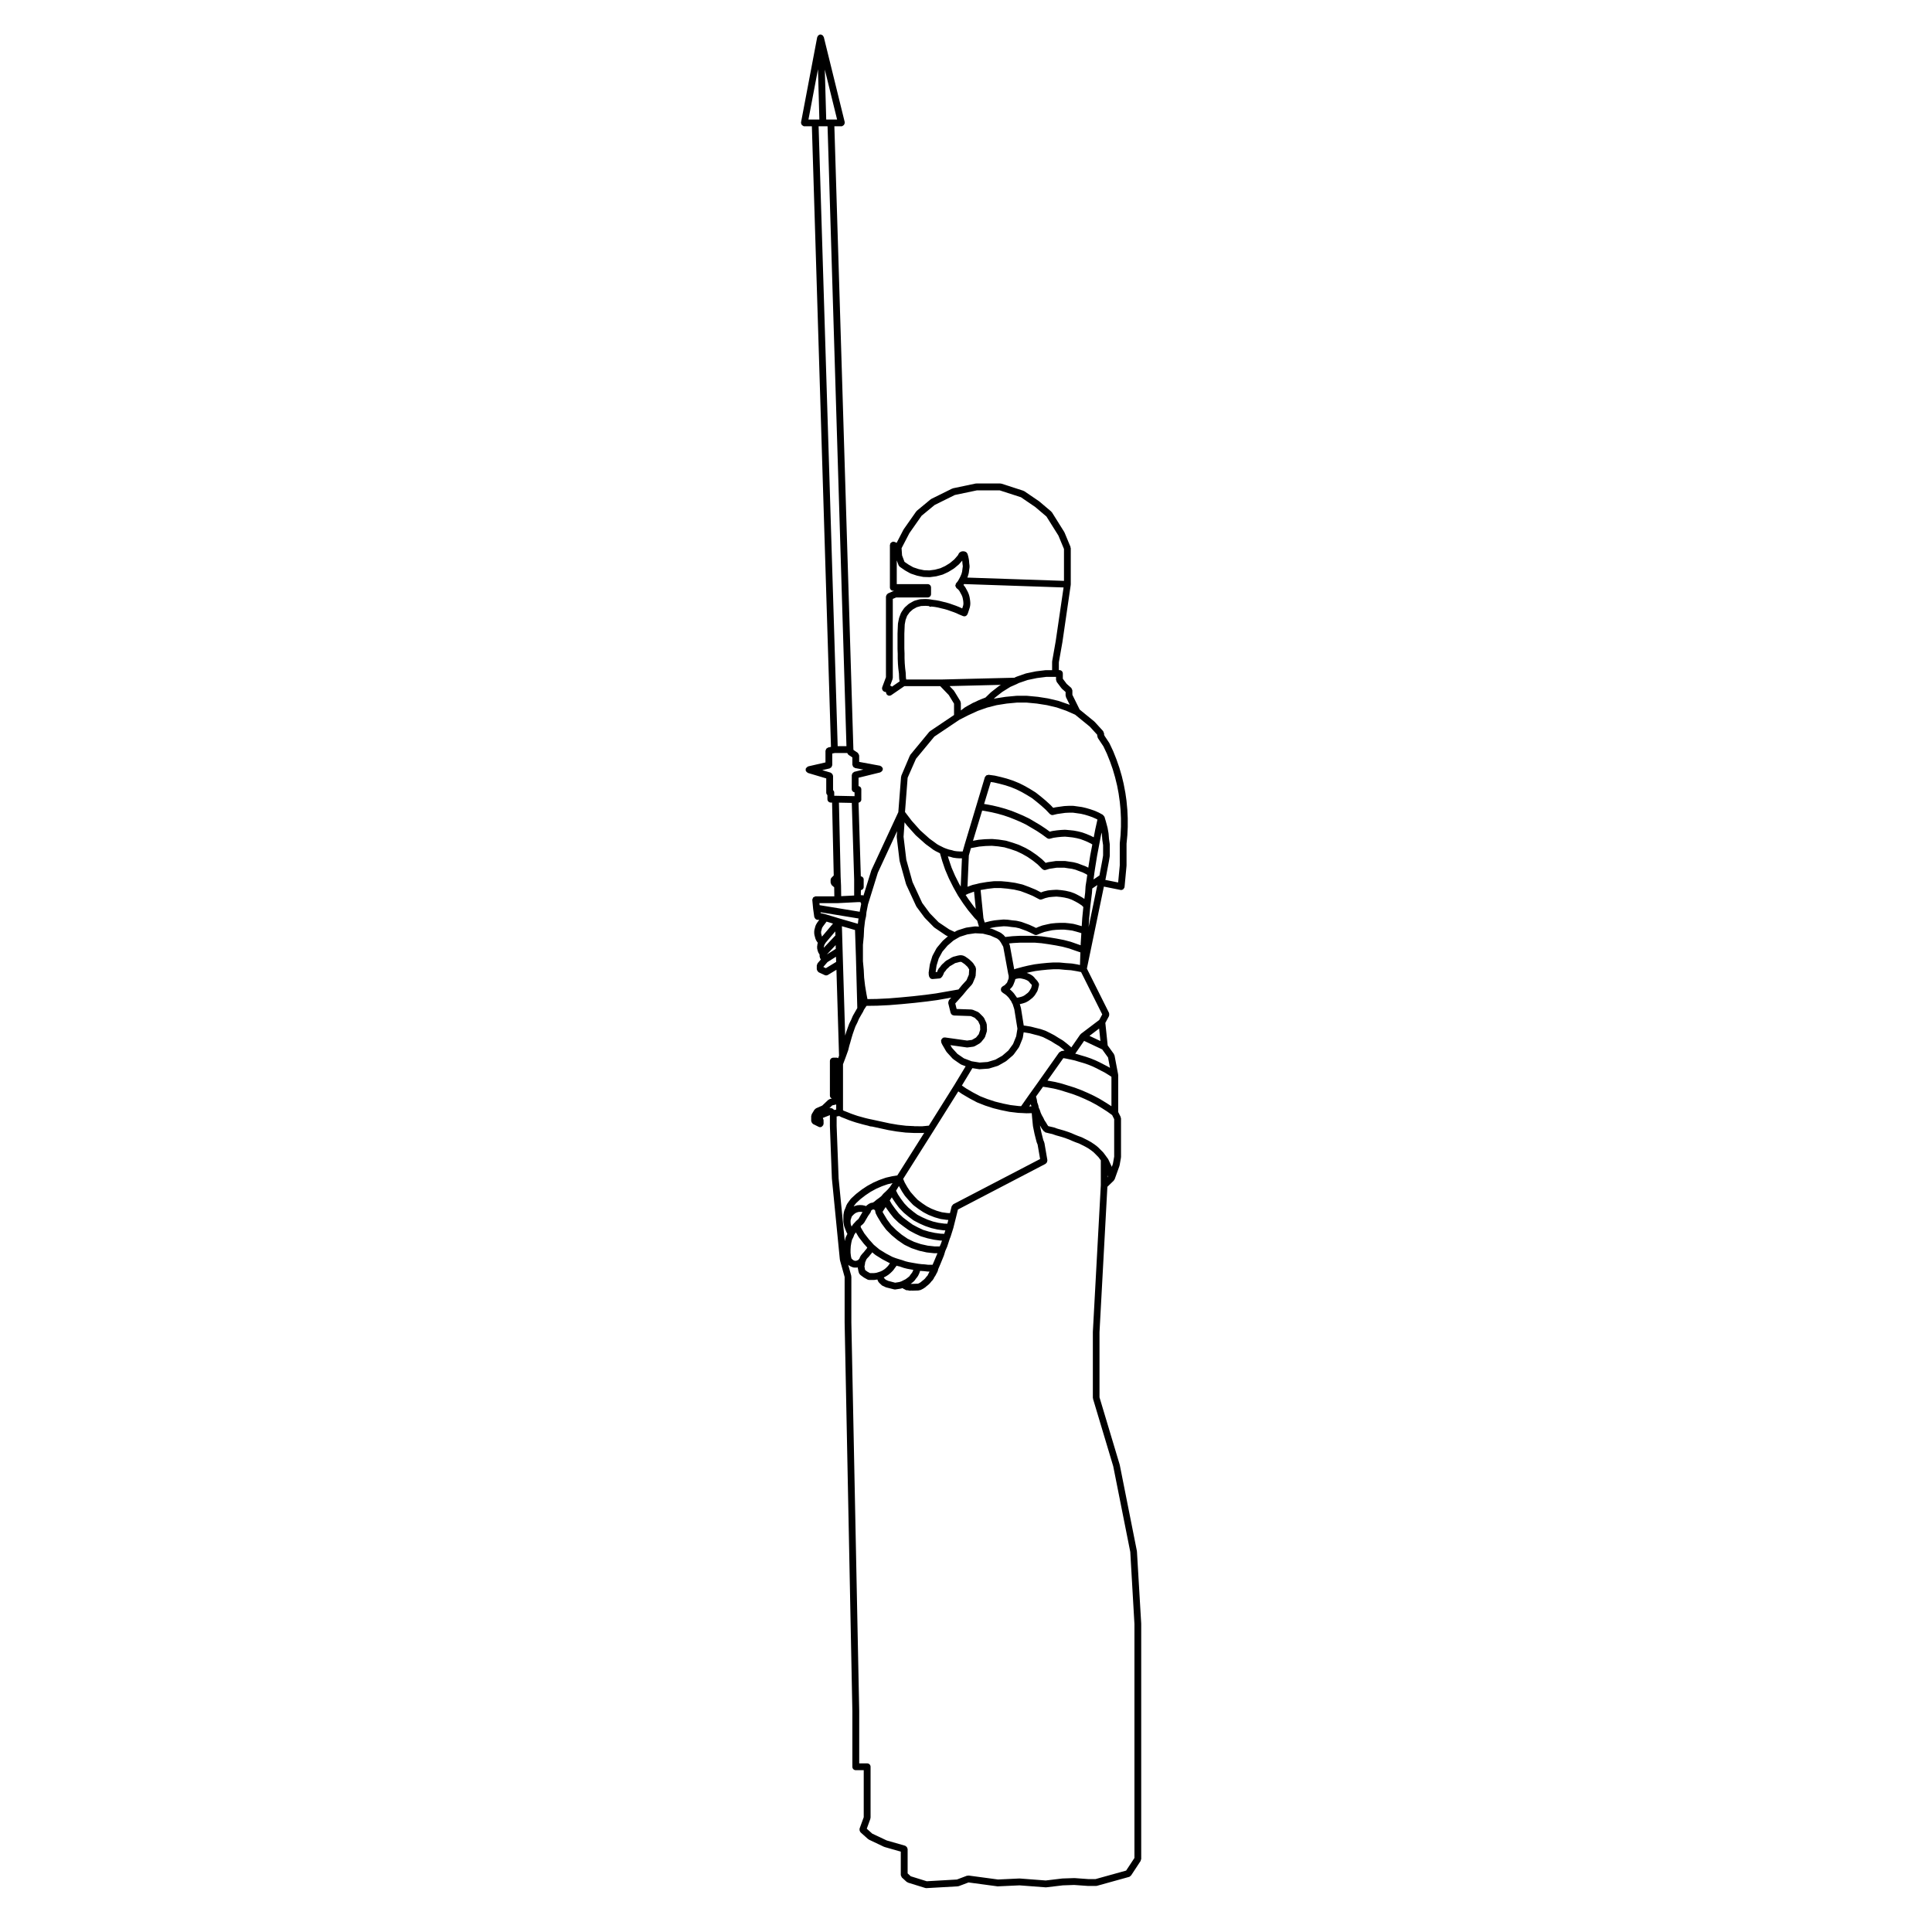 <?xml version="1.0" encoding="UTF-8"?>
<!-- Uploaded to: SVG Repo, www.svgrepo.com, Generator: SVG Repo Mixer Tools -->
<svg fill="#000000" width="800px" height="800px" version="1.1" viewBox="144 144 512 512" xmlns="http://www.w3.org/2000/svg">
 <path d="m445.3 555.12c0-0.023-0.031-0.039-0.031-0.066-0.004-0.02 0.016-0.039 0.012-0.059l-4.535-22.797c-0.004-0.02-0.023-0.023-0.031-0.039 0-0.016 0.012-0.031 0.004-0.047l-5.34-17.809v-17.242l2.09-38.547 1.699-1.648c0.023-0.023 0.012-0.055 0.035-0.082 0.039-0.051 0.066-0.09 0.09-0.141 0.031-0.051 0.086-0.074 0.102-0.121l1.27-3.535c0.012-0.02-0.016-0.047-0.012-0.07 0.016-0.031 0.047-0.047 0.051-0.074l0.363-2.062c0.012-0.031-0.02-0.055-0.016-0.086 0-0.031 0.031-0.047 0.031-0.074v-10.238c0-0.074-0.066-0.121-0.082-0.195-0.02-0.07 0.016-0.137-0.02-0.207l-0.645-1.285v-9.812c0-0.035-0.035-0.051-0.035-0.082-0.004-0.035 0.023-0.055 0.02-0.09v-0.016c-0.012 0-0.012-0.004-0.012-0.004l-0.945-4.992c-0.012-0.066-0.082-0.098-0.102-0.152-0.031-0.07-0.004-0.145-0.055-0.207l-1.656-2.289-0.625-5.977 0.977-1.812c0.012-0.023-0.004-0.055 0.004-0.082 0.051-0.105 0.035-0.211 0.039-0.328 0-0.121 0.016-0.23-0.031-0.344-0.012-0.023 0.004-0.051-0.004-0.074l-5.875-11.75 4.508-21.73 4.398 0.883c0.023 0.004 0.055 0.004 0.086 0.012 0.004 0 0.004 0.004 0.012 0.004h0.086c0.223 0 0.422-0.086 0.586-0.223 0.051-0.047 0.059-0.117 0.102-0.168 0.074-0.105 0.172-0.195 0.195-0.332 0.012-0.016-0.012-0.031-0.012-0.051 0.004-0.016 0.023-0.023 0.023-0.039l0.523-5.594c0-0.016-0.016-0.023-0.016-0.047 0-0.016 0.02-0.023 0.02-0.039v-5.777l0.203-2.156c0-0.004-0.004-0.012-0.004-0.02 0-0.012 0.012-0.016 0.012-0.023l0.105-2.211c0-0.012-0.004-0.016-0.004-0.023 0-0.012 0.004-0.012 0.004-0.02v-2.266c0-0.012-0.004-0.016-0.004-0.02 0-0.012 0.004-0.016 0.004-0.023l-0.105-2.266c0-0.012-0.012-0.016-0.012-0.023 0-0.004 0.004-0.016 0.004-0.02l-0.207-2.211c0-0.012-0.004-0.012-0.004-0.016 0-0.016 0.004-0.02 0.004-0.031l-0.316-2.211c0-0.016-0.012-0.02-0.016-0.023 0-0.012 0.004-0.016 0.004-0.02l-0.422-2.215c0-0.004-0.016-0.004-0.016-0.016s0.012-0.016 0.012-0.023l-0.523-2.168c0-0.012-0.016-0.016-0.016-0.02-0.004-0.012 0-0.016 0-0.023l-0.629-2.16c-0.012-0.012-0.02-0.012-0.02-0.023-0.004-0.004 0-0.012 0-0.02l-0.734-2.109c0-0.004-0.016-0.004-0.016-0.016-0.004-0.012 0.004-0.016 0-0.023l-0.84-2.109c-0.004-0.004-0.016-0.012-0.023-0.02 0-0.012 0.012-0.02 0-0.031l-0.945-2.004c-0.012-0.02-0.039-0.02-0.051-0.047-0.012-0.02 0-0.047-0.012-0.07l-1.27-1.918c-0.012-0.105-0.07-0.191-0.117-0.289v-0.309c0-0.121-0.086-0.211-0.133-0.316-0.039-0.098-0.035-0.207-0.105-0.289l-0.02-0.031-0.008-0.02-2.242-2.453c-0.016-0.016-0.039-0.012-0.055-0.023-0.02-0.02-0.012-0.051-0.035-0.066l-3.871-3.148-1.93-3.91v-1.152c0-0.016-0.012-0.02-0.012-0.031-0.004-0.125-0.086-0.227-0.141-0.344-0.047-0.098-0.059-0.203-0.133-0.277-0.016-0.012-0.004-0.023-0.02-0.031l-1.203-1.062-1.023-1.359v-1.387c0-0.504-0.402-0.902-0.902-0.902h-0.152v-2.07l0.941-5.32c0-0.004-0.004-0.004 0-0.012 0-0.012 0.004-0.012 0.004-0.016l2.211-15.199c0.004-0.02-0.02-0.035-0.02-0.055 0.012-0.02 0.023-0.031 0.023-0.047 0-0.012-0.004-0.016-0.004-0.02s0.004-0.012 0.004-0.016v-9.551c0-0.07-0.055-0.105-0.07-0.168-0.012-0.059 0.023-0.121 0-0.18l-1.578-3.797c-0.012-0.023-0.039-0.031-0.055-0.055-0.012-0.023 0.004-0.055-0.012-0.082l-3.273-5.223c-0.031-0.047-0.086-0.047-0.117-0.086-0.031-0.039-0.023-0.098-0.066-0.121l-3.113-2.637c-0.012-0.016-0.031-0.004-0.047-0.016-0.016-0.016-0.012-0.035-0.023-0.047l-3.953-2.691c-0.039-0.023-0.098-0.012-0.133-0.031-0.035-0.02-0.055-0.07-0.102-0.086l-5.863-1.898c-0.051-0.016-0.098 0.02-0.141 0.012-0.051-0.004-0.086-0.055-0.133-0.055h-6.332c-0.035 0-0.059 0.035-0.086 0.039-0.039 0-0.07-0.023-0.105-0.02l-6.012 1.266c-0.051 0.012-0.066 0.055-0.105 0.07-0.039 0.012-0.074-0.016-0.109 0.004l-5.547 2.746c-0.035 0.02-0.039 0.066-0.074 0.086-0.031 0.02-0.07 0.004-0.102 0.031l-3.637 3.012c-0.035 0.031-0.031 0.074-0.059 0.105-0.035 0.035-0.082 0.031-0.105 0.07l-3.332 4.746c-0.012 0.02 0 0.047-0.012 0.066-0.016 0.016-0.039 0.02-0.051 0.039l-1.809 3.488-0.48-0.242c-0.07-0.035-0.141 0-0.215-0.016-0.066-0.016-0.109-0.082-0.188-0.082-0.051 0-0.086 0.051-0.133 0.059-0.117 0.016-0.207 0.059-0.312 0.125-0.105 0.066-0.176 0.117-0.25 0.215-0.031 0.047-0.086 0.051-0.105 0.102-0.035 0.066 0 0.133-0.016 0.207-0.02 0.07-0.082 0.117-0.082 0.191v11.238c0 0.5 0.398 0.902 0.898 0.902h0.215l-0.039 0.016-1.582 0.684c-0.055 0.023-0.07 0.09-0.117 0.121-0.105 0.07-0.16 0.137-0.23 0.242-0.07 0.102-0.105 0.188-0.125 0.309-0.016 0.059-0.066 0.098-0.066 0.156v21.371l-1.004 2.695c-0.02 0.055 0.02 0.105 0.004 0.16-0.012 0.055-0.059 0.098-0.059 0.152 0 0.07 0.055 0.109 0.074 0.176 0.02 0.117 0.055 0.211 0.121 0.312 0.074 0.102 0.145 0.16 0.246 0.227 0.059 0.035 0.074 0.105 0.141 0.125 0.105 0.039 0.211 0.059 0.312 0.059h0.16v0.102c0 0.102 0.074 0.16 0.102 0.25 0.031 0.086 0 0.18 0.059 0.262 0.016 0.023 0.051 0.016 0.07 0.035 0.16 0.207 0.387 0.352 0.676 0.352 0.172 0 0.348-0.051 0.508-0.152l3.465-2.379h9.516l2.258 2.348 1.395 2.289v3.008l-6.359 4.277c-0.039 0.023-0.039 0.082-0.074 0.105-0.035 0.023-0.09 0.023-0.121 0.066l-5.008 6.066c-0.035 0.039-0.02 0.09-0.039 0.133-0.023 0.039-0.074 0.047-0.098 0.09l-2.266 5.332c-0.023 0.047 0.012 0.098 0 0.137-0.016 0.055-0.07 0.09-0.074 0.145l-0.73 9.402-7.106 15.305c-0.012 0.02 0.012 0.039 0 0.059-0.012 0.02-0.039 0.031-0.047 0.051l-2.07 6.664c-0.023-0.004-0.051 0.004-0.074 0-0.059-0.012-0.102-0.07-0.16-0.07h-0.48l0.02-1.344c0.414-0.086 0.742-0.398 0.742-0.836v-2c0-0.449-0.336-0.77-0.762-0.848l-0.605-19.488c0.406-0.086 0.734-0.398 0.734-0.832l0.004-2.75c0-0.434-0.324-0.746-0.734-0.832v-2.207l5.754-1.414c0.066-0.016 0.086-0.082 0.137-0.105 0.121-0.055 0.223-0.117 0.309-0.223 0.066-0.074 0.105-0.137 0.133-0.227 0.031-0.059 0.09-0.098 0.102-0.16 0.012-0.066-0.039-0.117-0.039-0.188 0-0.066 0.047-0.121 0.031-0.191-0.02-0.059-0.074-0.086-0.105-0.137-0.047-0.102-0.102-0.172-0.176-0.246-0.09-0.098-0.176-0.152-0.301-0.195-0.051-0.02-0.082-0.082-0.133-0.09l-5.547-1.023v-1.676c0-0.035-0.031-0.051-0.035-0.086-0.012-0.121-0.074-0.211-0.133-0.316-0.055-0.102-0.09-0.191-0.176-0.266-0.023-0.02-0.023-0.059-0.055-0.082l-1.102-0.734-0.031-0.195-5.039-165.09h1.863c0.07 0 0.141-0.012 0.215-0.023 0.086-0.02 0.121-0.105 0.195-0.145 0.105-0.059 0.191-0.102 0.266-0.191 0.074-0.102 0.102-0.195 0.133-0.316 0.02-0.074 0.09-0.133 0.09-0.215 0-0.039-0.035-0.066-0.039-0.102-0.004-0.039 0.031-0.074 0.02-0.117l-5.543-22.535c-0.02-0.059-0.074-0.086-0.105-0.137-0.035-0.082-0.055-0.141-0.105-0.207-0.047-0.051-0.082-0.086-0.125-0.121-0.07-0.055-0.141-0.082-0.227-0.105-0.059-0.023-0.082-0.086-0.141-0.098-0.035-0.004-0.059 0.02-0.09 0.016-0.027-0.008-0.043-0.035-0.078-0.035h-0.02c-0.035 0-0.059 0.035-0.098 0.039-0.039 0.004-0.066-0.023-0.102-0.016-0.059 0.016-0.074 0.07-0.125 0.09-0.086 0.039-0.156 0.07-0.23 0.125-0.047 0.047-0.082 0.082-0.117 0.133-0.055 0.07-0.074 0.137-0.105 0.223-0.016 0.055-0.074 0.082-0.086 0.137l-4.277 22.535c-0.004 0.031 0.02 0.055 0.016 0.086-0.004 0.035-0.035 0.051-0.035 0.086 0 0.102 0.074 0.156 0.105 0.246 0.035 0.109 0.051 0.215 0.125 0.312 0.074 0.09 0.172 0.121 0.277 0.18 0.082 0.047 0.125 0.125 0.227 0.145 0.055 0.012 0.109 0.016 0.168 0.016h1.984l5.062 164.46-0.742 0.16c-0.09 0.02-0.125 0.102-0.207 0.141-0.105 0.055-0.207 0.098-0.281 0.191-0.082 0.09-0.098 0.195-0.125 0.312-0.023 0.086-0.102 0.141-0.102 0.23v3.082l-4.578 1.055c-0.039 0.012-0.059 0.055-0.102 0.07-0.109 0.047-0.191 0.109-0.281 0.203-0.082 0.082-0.152 0.141-0.195 0.246-0.023 0.047-0.074 0.059-0.09 0.105-0.02 0.086 0.031 0.156 0.023 0.242 0 0.074-0.051 0.141-0.035 0.215 0.012 0.051 0.059 0.074 0.074 0.109 0.031 0.086 0.074 0.141 0.125 0.215 0.098 0.105 0.18 0.188 0.312 0.242 0.047 0.023 0.059 0.082 0.109 0.098l4.84 1.441v3.762c0 0.273 0.125 0.5 0.312 0.66v1.082c0 0.5 0.402 0.902 0.902 0.902h0.332l0.441 19.312-0.57 0.578c-0.176 0.176-0.262 0.406-0.262 0.641v0.68c0 0.012 0.012 0.02 0.012 0.023 0.004 0.121 0.086 0.211 0.125 0.324 0.055 0.105 0.066 0.223 0.145 0.301 0.012 0.004 0.012 0.016 0.016 0.023l0.656 0.578 0.035 2.387h-4.941c-0.02 0-0.023 0.02-0.039 0.02-0.02 0-0.031-0.02-0.047-0.016-0.109 0.012-0.18 0.102-0.281 0.145-0.102 0.047-0.211 0.07-0.297 0.152-0.082 0.086-0.086 0.203-0.121 0.312-0.039 0.102-0.117 0.172-0.117 0.281 0 0.016 0.016 0.031 0.016 0.047s-0.012 0.023-0.012 0.039l0.211 2.211c0 0.012 0.004 0.012 0.004 0.016 0 0.016-0.004 0.02-0.004 0.031l0.312 2.215c0.023 0.133 0.109 0.227 0.188 0.332 0.039 0.066 0.047 0.137 0.105 0.188 0.16 0.152 0.371 0.25 0.605 0.25h0.441l-0.43 0.562c-0.004 0.004 0 0.016-0.004 0.02-0.004 0.012-0.012 0.012-0.016 0.016l-0.215 0.312c-0.012 0.016 0 0.031-0.012 0.047-0.004 0.012-0.02 0.012-0.023 0.02l-0.207 0.363c-0.02 0.035 0 0.074-0.02 0.105-0.012 0.035-0.055 0.051-0.07 0.09l-0.105 0.367c0 0.004 0.012 0.016 0 0.02 0 0.012-0.012 0.012-0.012 0.02l-0.105 0.418-0.098 0.328c-0.012 0.051 0.02 0.09 0.016 0.133-0.012 0.051-0.051 0.074-0.051 0.121v0.734c0 0.047 0.039 0.07 0.047 0.105 0.004 0.035-0.031 0.074-0.016 0.117l0.105 0.418c0 0.004 0.004 0.004 0.004 0.016v0.004l0.102 0.367v0.012l0.105 0.367c0.016 0.039 0.055 0.059 0.07 0.102 0.012 0.031-0.004 0.066 0.012 0.098l0.211 0.371c0.004 0.012 0.031 0.004 0.035 0.02 0.012 0.012 0 0.031 0.012 0.047l0.215 0.312c0.016 0.02 0.051 0.016 0.07 0.035 0.004 0.004 0.004 0.02 0.012 0.023-0.02 0.035-0.059 0.051-0.066 0.09l-0.047 0.215-0.059 0.301c-0.02 0.055 0.02 0.102 0.012 0.145-0.004 0.051-0.051 0.082-0.051 0.125v0.629c0 0.059 0.055 0.102 0.066 0.156 0.012 0.055-0.023 0.105-0.004 0.168l0.066 0.16 0.047 0.25c0.012 0.066 0.07 0.102 0.098 0.156 0.02 0.051-0.012 0.102 0.02 0.141l0.156 0.266c0 0.004 0.004 0 0.004 0.004l0.16 0.262 0.035 0.055c0 0.004-0.012 0.012-0.012 0.012 0 0.031 0.031 0.051 0.035 0.082-0.004 0.031-0.035 0.051-0.035 0.082 0 0.035 0.031 0.051 0.035 0.082-0.004 0.031-0.035 0.051-0.035 0.082 0 0.023 0.023 0.035 0.023 0.055 0 0.02-0.023 0.035-0.023 0.055 0 0.074 0.066 0.117 0.086 0.188 0.012 0.074-0.023 0.137 0.012 0.207l0.105 0.211c0.012 0.02 0.047 0.016 0.055 0.035v0.004c0.012 0.031-0.004 0.066 0.012 0.098 0.004 0.016 0.031 0.012 0.039 0.02 0.016 0.035 0.02 0.066 0.035 0.098l-0.852 0.988c-0.074 0.086-0.066 0.195-0.102 0.293-0.039 0.105-0.121 0.18-0.121 0.301v0.996c0 0.059 0.051 0.098 0.059 0.152 0.02 0.109 0.066 0.203 0.125 0.301 0.059 0.105 0.121 0.176 0.227 0.246 0.047 0.035 0.055 0.098 0.105 0.117l1.582 0.734c0.121 0.059 0.246 0.086 0.379 0.086 0.156 0 0.316-0.039 0.469-0.125l2.262-1.371 0.691 22.773-0.246 0.66c-0.109-0.051-0.195-0.137-0.328-0.137h-0.945c-0.5 0-0.902 0.402-0.902 0.902v9.184c0 0.348 0.23 0.594 0.523 0.742l-0.516 0.109c-0.086 0.023-0.121 0.105-0.203 0.141-0.07 0.039-0.152 0.023-0.215 0.086l-1.629 1.535-1.652 0.73c-0.09 0.039-0.117 0.137-0.191 0.195-0.07 0.059-0.16 0.082-0.211 0.156l-0.734 1.215c-0.047 0.082-0.016 0.16-0.039 0.246-0.023 0.082-0.09 0.133-0.09 0.223v1.32c0 0.055 0.047 0.086 0.055 0.133 0.02 0.121 0.066 0.207 0.133 0.312 0.059 0.105 0.109 0.18 0.211 0.25 0.039 0.031 0.047 0.09 0.102 0.109l1.477 0.734c0.125 0.066 0.266 0.098 0.402 0.098 0.312 0 0.543-0.191 0.707-0.438 0.023-0.035 0.082-0.023 0.102-0.059 0.035-0.07 0-0.137 0.016-0.207 0.02-0.074 0.082-0.121 0.082-0.195l-0.012-1.012c0-0.105-0.082-0.176-0.109-0.277-0.031-0.09-0.016-0.18-0.082-0.262l1.867-0.742 0.004 0.004v2.856c0 0.004 0.004 0.012 0.004 0.016s-0.004 0.016-0.004 0.02l0.527 13.934c0 0.012 0.012 0.016 0.012 0.023 0 0.016-0.004 0.02-0.004 0.031l2.109 21.426c0.004 0.031 0.035 0.047 0.039 0.074 0.004 0.031-0.016 0.051-0.012 0.082l1.234 4.418v12.07l0.004 0.004c0 0.004-0.004 0.012-0.004 0.012l2.051 102.97v14.762c0 0.5 0.402 0.898 0.902 0.898h2.109v12.461l-1.102 3.019c-0.023 0.059 0.016 0.109 0.004 0.172-0.02 0.125-0.02 0.223 0.012 0.336 0.035 0.117 0.074 0.207 0.145 0.301 0.039 0.055 0.031 0.121 0.082 0.168l2 1.789c0.035 0.035 0.098 0.023 0.133 0.051 0.035 0.023 0.047 0.074 0.086 0.098l4.012 1.906c0.035 0.016 0.07 0.012 0.105 0.02 0.012 0.012 0.016 0.023 0.035 0.031l4.309 1.234v6.188c0 0.012 0.004 0.012 0.004 0.02 0.004 0.125 0.098 0.238 0.152 0.352 0.051 0.098 0.051 0.203 0.121 0.266 0.004 0.004 0.004 0.02 0.012 0.023l1.266 1.16c0.059 0.055 0.137 0.047 0.207 0.082 0.055 0.035 0.082 0.102 0.141 0.117l4.586 1.422c0.098 0.031 0.176 0.039 0.266 0.039h0.055l8.289-0.473c0.016 0 0.02-0.016 0.031-0.016 0.082-0.004 0.16-0.016 0.238-0.039l2.586-0.977 7.644 1.027c0.047 0.004 0.086 0.004 0.121 0.004h0.039l5.707-0.262 6.902 0.523c0.023 0.004 0.047 0.004 0.07 0.004 0.035 0 0.07 0 0.105-0.004l4.394-0.523 3.012-0.105 3.668 0.262h0.066 2.051c0.082 0 0.16-0.004 0.246-0.031l8.543-2.371c0.176-0.051 0.293-0.188 0.402-0.312 0.031-0.035 0.082-0.02 0.105-0.059l2.535-3.856c0.051-0.086 0.023-0.172 0.051-0.262 0.023-0.086 0.102-0.141 0.102-0.238v-62.324c0-0.012-0.012-0.016-0.012-0.023 0-0.012 0.012-0.016 0.012-0.023zm-73.254-93.352 1.309-1.012 1.359-0.906 1.48-0.812 1.535-0.672 1.527-0.535 1.293-0.301-0.312 0.434c-0.004 0.004 0 0.012-0.004 0.016 0 0.004-0.012 0.004-0.016 0.012l-0.383 0.574-0.527 0.625-0.566 0.562v0.004l-0.598 0.543c-0.016 0.016-0.012 0.039-0.023 0.059-0.02 0.016-0.047 0.016-0.059 0.031l-0.457 0.555-0.59 0.488-0.684 0.488c-0.012 0.004-0.004 0.02-0.016 0.031-0.016 0.012-0.031 0.004-0.039 0.012l-0.598 0.5-0.398 0.246h-0.109c-0.055 0-0.086 0.051-0.133 0.055-0.055 0.012-0.105-0.023-0.152-0.004l-0.316 0.105c-0.039 0.016-0.051 0.059-0.09 0.082-0.039 0.016-0.086 0-0.117 0.023l-0.316 0.207c-0.012 0.012-0.012 0.031-0.02 0.039-0.016 0.004-0.031 0-0.039 0.012l-0.285 0.203c-0.031 0.023-0.023 0.066-0.051 0.086-0.023 0.031-0.066 0.02-0.09 0.051l-0.051 0.059-0.551-0.18c-0.039-0.016-0.082 0.016-0.117 0.012-0.039-0.012-0.066-0.051-0.105-0.055l-0.684-0.055c-0.031 0-0.039 0.023-0.07 0.023-0.02-0.004-0.039-0.023-0.07-0.023l-0.734 0.055c-0.047 0-0.07 0.047-0.109 0.055-0.039 0.012-0.086-0.02-0.125-0.004l-0.711 0.258 0.176-0.266v-0.004l0.453-0.59zm10.91-2.144 0.84 1.266c0.016 0.02 0.039 0.012 0.055 0.031s0.004 0.047 0.02 0.066l1.059 1.215c0.004 0.004 0.02 0 0.023 0.012 0.004 0.004 0 0.012 0.004 0.02l1.004 1.055c0.016 0.02 0.051 0.012 0.066 0.031 0.023 0.02 0.023 0.055 0.051 0.074l1.266 0.945c0.004 0.012 0.02 0.004 0.023 0.012 0.004 0.004 0.004 0.012 0.012 0.02l1.266 0.84c0.016 0.016 0.039 0.012 0.059 0.02 0.012 0.012 0.012 0.031 0.031 0.035l1.324 0.691c0.016 0.012 0.039 0.004 0.066 0.012 0.012 0.012 0.012 0.02 0.02 0.023l1.477 0.578c0.02 0.012 0.039 0.012 0.059 0.016 0.012 0 0.012 0.016 0.023 0.016l1.477 0.422c0.035 0.012 0.066 0.012 0.105 0.016 0.004 0 0.012 0.012 0.016 0.012l1.477 0.211h0.051c0.012 0 0.012 0.004 0.016 0.004l0.465 0.035-0.25 0.992-0.801-0.023-1.523-0.207-1.477-0.344-1.449-0.5-1.391-0.621h-0.004l-1.301-0.676-1.176-0.883v-0.004l-1.238-1.027-1.039-1.09-0.891-1.188-0.801-1.199-0.5-0.988 0.648-1.082c0.012-0.004 0.02-0.004 0.023-0.012 0.016-0.016 0.012-0.047 0.031-0.066l0.051-0.086 0.715 1.273c0.004 0.012 0.023 0.004 0.031 0.016-0.012 0.008-0.016 0.023-0.012 0.039zm2.582 15.145c0.023 0.012 0.055 0.004 0.082 0.016 0.016 0.004 0.02 0.023 0.031 0.023l1.895 0.637c0.023 0.012 0.051 0.004 0.07 0.012 0.016 0.004 0.016 0.016 0.023 0.016l1.898 0.422c0.031 0.004 0.055 0.004 0.082 0.012 0.004 0 0.016 0.004 0.02 0.004l1.953 0.211h0.098 0.742v0.012l-0.996 2.367-0.297 0.676h-1.156l-0.902-0.105c-0.004 0-0.012 0.012-0.02 0.004-0.004 0-0.016-0.012-0.023-0.012l-0.836-0.051-0.832-0.102-0.91-0.152h-0.004l-0.902-0.16h-0.004l-0.785-0.145-0.812-0.203-0.84-0.297c-0.012-0.004-0.016 0.004-0.031 0-0.012-0.004-0.012-0.016-0.02-0.02l-0.359-0.102-0.516-0.156-0.82-0.258-0.871-0.332-1.691-0.891-1.75-1.078-1.48-1.234-1.305-1.461-1.219-1.566-0.926-1.57-0.039-0.367 0.02-0.023 0.684-0.586c0.055-0.051 0.051-0.117 0.09-0.168 0.023-0.035 0.082-0.023 0.102-0.059l1.082-1.848 0.621-0.883c0.02-0.031 0.012-0.066 0.023-0.098 0.012-0.016 0.035-0.004 0.047-0.023 0.023-0.047-0.004-0.09 0.016-0.133 0.016-0.051 0.066-0.082 0.074-0.133l0.016-0.125 0.051-0.055 0.137-0.109 0.215-0.137 0.059-0.02h0.141l0.172 0.023 0.055 0.031 0.125 0.121 0.125 0.152 0.012 0.035v0.211c0 0.039 0.035 0.059 0.039 0.098 0.004 0.074 0.023 0.125 0.047 0.195 0.02 0.039-0.004 0.082 0.016 0.117l0.422 0.84c0.004 0.012 0.02 0.004 0.031 0.016 0.004 0.016-0.012 0.035 0.004 0.051l1.055 1.742c0.004 0.012 0.02 0.004 0.035 0.02 0.012 0.016 0 0.035 0.012 0.051l1.164 1.578c0.012 0.02 0.039 0.012 0.055 0.031 0.02 0.02 0.004 0.055 0.031 0.074l1.422 1.426c0.012 0.012 0.035 0.004 0.047 0.02 0.012 0.012 0.012 0.023 0.02 0.035l1.535 1.27c0.012 0.012 0.035 0.004 0.047 0.016 0.016 0.012 0.016 0.023 0.023 0.035l1.633 1.109c0.023 0.02 0.055 0.012 0.074 0.023 0.02 0.012 0.023 0.035 0.039 0.047zm-9.91 6.617h-1.074l-0.715-0.395-0.57-0.43-0.031-0.074-0.039-0.312c-0.004-0.031-0.035-0.047-0.039-0.07 0-0.023 0.02-0.051 0.016-0.082l-0.074-0.25-0.004-0.219 0.082-0.312c0.004-0.02-0.016-0.039-0.004-0.059 0-0.023 0.02-0.035 0.023-0.059l0.055-0.406v-0.004l0.035-0.258 0.117-0.203c0.016-0.031 0-0.066 0.012-0.098 0.016-0.039 0.066-0.059 0.074-0.105l0.07-0.23 0.145-0.215 0.191-0.223 0.312-0.316c0.02-0.016 0.012-0.039 0.023-0.059 0.016-0.016 0.039-0.012 0.051-0.023l0.344-0.441 0.363-0.414c0.02-0.031 0.012-0.074 0.035-0.105 0.016-0.02 0.051-0.012 0.059-0.035l0.066-0.105 0.797 0.66c0.02 0.02 0.047 0.012 0.07 0.023 0.016 0.016 0.016 0.039 0.035 0.051l1.789 1.113c0.016 0.004 0.031 0 0.047 0.012 0.004 0.004 0.012 0.016 0.016 0.02l1.797 0.945c0.016 0.012 0.039 0.004 0.055 0.012 0.02 0.012 0.02 0.031 0.035 0.035l0.051 0.02-0.137 0.191v0.004l-0.367 0.508-0.473 0.48-0.395 0.348-0.559 0.371-0.52 0.258-0.547 0.184-0.613 0.191zm-5.844-8.816 0.379-0.746c0.004-0.016-0.012-0.035 0.004-0.051 0.004-0.02 0.035-0.031 0.039-0.055l0.168-0.48 0.152-0.227v-0.004l0.289-0.418 0.727 1.23c0.012 0.02 0.035 0.012 0.047 0.023 0.016 0.02 0 0.051 0.02 0.07l1.266 1.633c0.004 0.012 0.023 0.012 0.031 0.016 0.004 0.012 0 0.023 0.012 0.035l0.918 1.02-0.227 0.379-0.324 0.363c-0.004 0.012 0 0.02-0.012 0.031-0.004 0.012-0.02 0.004-0.023 0.016l-0.328 0.422-0.281 0.289c-0.012 0.012-0.004 0.031-0.02 0.039-0.004 0.012-0.02 0.004-0.023 0.016l-0.266 0.312c-0.016 0.012-0.012 0.023-0.016 0.039-0.012 0.012-0.023 0.012-0.039 0.023l-0.262 0.367c-0.035 0.047-0.012 0.102-0.035 0.152-0.02 0.047-0.082 0.059-0.098 0.109l-0.094 0.289-0.086 0.145-0.137 0.133c-0.016 0.016-0.012 0.047-0.031 0.066-0.016 0.02-0.039 0.016-0.055 0.035l-0.055 0.074-0.039 0.02-0.211 0.07c-0.023 0.012-0.031 0.035-0.051 0.047-0.02 0.012-0.039-0.012-0.059 0.004l-0.102 0.047-0.121 0.02h-0.289l-0.16-0.051-0.156-0.066-0.172-0.105-0.121-0.098-0.301-0.301-0.141-0.625-0.098-0.871v-0.848l0.055-0.91 0.145-0.898zm-0.328-4.141-0.047-0.562v-0.473l0.172-0.559 0.141-0.434 0.379-0.418 0.418-0.371 0.379-0.227 0.539-0.191 0.57-0.047 0.473 0.039 0.098 0.031c-0.016 0.004-0.004 0.02-0.016 0.031-0.004 0.012-0.02 0.012-0.023 0.023l-1.031 1.762-0.625 0.539c-0.02 0.02-0.02 0.051-0.035 0.07-0.02 0.016-0.047 0.012-0.066 0.031l-0.281 0.328-0.309 0.309c-0.023 0.023-0.02 0.066-0.047 0.09-0.016 0.023-0.051 0.023-0.066 0.051l-0.402 0.598zm23.863 5.234-0.289 0.656h-1.289l-1.883-0.207-1.797-0.398-1.805-0.598-1.723-0.836-1.551-1.055-1.43-1.184-1.379-1.379-1.098-1.484-1.012-1.684-0.176-0.344 0.82-1.273 0.105 0.188c0.004 0.012 0.031 0.004 0.039 0.02 0.012 0.02 0 0.039 0.012 0.059l0.953 1.32c0.004 0.004 0.012 0.004 0.016 0.012 0.004 0.004 0 0.016 0.004 0.023l1.004 1.266c0.012 0.02 0.039 0.012 0.055 0.031 0.02 0.016 0.012 0.051 0.031 0.066l1.215 1.16c0.02 0.016 0.035 0.012 0.055 0.02 0.016 0.016 0.012 0.035 0.023 0.051l1.32 0.996c0.004 0.004 0.016 0.004 0.016 0.004 0.004 0 0.004 0.004 0.004 0.012l1.32 0.945c0.016 0.016 0.047 0.004 0.066 0.02 0.02 0.012 0.02 0.035 0.035 0.047l1.477 0.789c0.016 0.004 0.023 0.004 0.035 0.012 0.012 0 0.012 0.012 0.016 0.016l1.477 0.684c0.031 0.016 0.059 0.012 0.098 0.02 0.016 0.004 0.02 0.023 0.031 0.023l1.582 0.473c0.02 0.012 0.035 0.004 0.047 0.012 0.004 0 0.016 0.012 0.02 0.012l1.691 0.367c0.016 0.004 0.039 0.004 0.059 0.004 0.004 0.004 0.004 0.012 0.016 0.012l1.582 0.211c0.023 0.004 0.055 0.004 0.086 0.004h0.004l0.438 0.016zm0.914-2.691-0.938-0.031-1.535-0.207-1.613-0.352-1.473-0.438-1.406-0.656-1.406-0.75-1.246-0.898v-0.004l-1.281-0.969-1.133-1.082-0.953-1.211-0.906-1.254-0.551-0.961 0.535-0.848 0.035 0.066c0.016 0.02 0.035 0.012 0.051 0.023 0.012 0.023 0 0.051 0.012 0.074l0.84 1.266c0.004 0.004 0.02 0.004 0.023 0.012 0.004 0.012 0 0.02 0.004 0.031l0.945 1.266c0.012 0.016 0.035 0.012 0.047 0.023 0.016 0.016 0.012 0.047 0.023 0.059l1.109 1.16c0.016 0.016 0.035 0.012 0.051 0.02 0.016 0.016 0.012 0.039 0.023 0.055l1.27 1.055c0.004 0.004 0.023 0.004 0.031 0.012 0.004 0.004 0.004 0.016 0.012 0.02l1.27 0.945c0.02 0.02 0.055 0.012 0.086 0.023 0.016 0.016 0.016 0.039 0.039 0.051l1.426 0.742c0.012 0.004 0.016 0 0.023 0.004 0.012 0.004 0.012 0.016 0.02 0.02l1.422 0.629c0.016 0.012 0.039 0.004 0.055 0.012 0.004 0.004 0.004 0.016 0.016 0.02l1.535 0.523c0.023 0.012 0.047 0.012 0.074 0.016 0.004 0 0.012 0.012 0.02 0.016l1.582 0.367c0.02 0.004 0.047 0.004 0.066 0.012 0.004 0 0.016 0.004 0.02 0.004l1.578 0.211h0.086c0.004 0 0.004 0.004 0.004 0.004l0.398 0.016zm-14.859 12.469-0.117-0.059-0.215-0.105c-0.012-0.012-0.031 0-0.039-0.004-0.012-0.004-0.016-0.02-0.031-0.023l-0.188-0.074-0.133-0.086c-0.004-0.004-0.016-0.004-0.016-0.004-0.031-0.039-0.023-0.098-0.066-0.125l-0.172-0.137-0.09-0.117-0.051-0.078-0.012-0.047c0-0.012-0.012-0.012-0.012-0.02-0.004-0.004 0-0.012 0-0.02l-0.004-0.016 0.551-0.277c0.02-0.012 0.02-0.031 0.031-0.039 0.023-0.012 0.051-0.004 0.074-0.02l0.637-0.422c0.016-0.016 0.016-0.039 0.035-0.055 0.016-0.016 0.047-0.004 0.059-0.023l0.48-0.418c0.004-0.012 0.004-0.02 0.012-0.031 0.012-0.004 0.023 0 0.031-0.012l0.523-0.523c0.02-0.02 0.012-0.055 0.035-0.082 0.016-0.02 0.047-0.012 0.055-0.031l0.414-0.574 0.004-0.004 0.43-0.578c0.004-0.012 0-0.016 0.004-0.023l0.23 0.086c0.039 0.012 0.074 0.012 0.109 0.02 0.016 0 0.023 0.016 0.035 0.02l0.277 0.047 0.297 0.09 0.867 0.301c0.016 0.012 0.039 0.004 0.055 0.012 0.016 0 0.016 0.016 0.023 0.016l0.84 0.211c0.02 0.004 0.035 0.004 0.051 0.012 0.004 0 0.004 0.004 0.012 0.004l0.84 0.156h0.004l0.785 0.141-0.09 0.273-0.23 0.469-0.371 0.465c-0.004 0.012 0 0.02-0.004 0.031-0.012 0.004-0.02 0.004-0.023 0.012l-0.344 0.48-0.5 0.402-0.484 0.352-0.562 0.281-0.57 0.289-0.516 0.168-0.605 0.098c-0.004 0.004-0.004 0-0.004 0l-0.504 0.082zm6.309 0.805h-0.352l0.23-0.172c0.004-0.004 0.004-0.016 0.012-0.016 0.004-0.012 0.02-0.004 0.031-0.012l0.578-0.48c0.039-0.035 0.035-0.09 0.07-0.125 0.023-0.023 0.07-0.016 0.098-0.047l0.387-0.539 0.422-0.523c0.031-0.035 0.016-0.086 0.035-0.121 0.02-0.023 0.059-0.016 0.07-0.039l0.312-0.637c0.016-0.02-0.004-0.039 0.004-0.059 0.016-0.02 0.035-0.031 0.051-0.059l0.207-0.629 0.195 0.023c0.016 0.004 0.031 0.004 0.051 0.004h0.004l0.84 0.055h0.004l0.902 0.105c0.035 0.004 0.07 0.004 0.105 0.004h0.395l-0.379 0.746-0.016 0.035v0.004l-0.016 0.016c-0.012 0.012 0 0.02 0 0.031-0.012 0.012-0.02 0.012-0.023 0.02l-0.09 0.207-0.301 0.309c-0.02 0.016-0.016 0.047-0.023 0.066-0.016 0.016-0.047 0.012-0.055 0.031l-0.277 0.363-0.301 0.293-0.422 0.332c-0.012 0.004-0.004 0.02-0.016 0.023-0.016 0.012-0.023 0.004-0.035 0.016l-0.359 0.312-0.336 0.211-0.387 0.191-0.023 0.004zm10.965-21.121c-0.016 0.004-0.016 0.016-0.02 0.023-0.086 0.047-0.117 0.141-0.176 0.211-0.102 0.105-0.207 0.191-0.246 0.324 0 0.012-0.012 0.012-0.012 0.02l-0.453 1.797-0.777-0.047-1.355-0.191-1.391-0.398-1.367-0.539-1.25-0.645-1.215-0.816-1.176-0.883-0.922-0.961v-0.004l-1.004-1.152-0.805-1.211-0.715-1.258-0.418-0.973 8.09-12.797v-0.004l6.519-10.387 1.074 0.734c0.012 0.004 0.031 0.004 0.039 0.012 0.004 0.004 0.004 0.016 0.02 0.02l1.898 1.113c0.004 0.004 0.016 0 0.023 0.004 0.004 0.004 0.004 0.012 0.012 0.016l1.898 1.004c0.023 0.012 0.047 0.004 0.07 0.016 0.012 0.004 0.012 0.02 0.023 0.023l2 0.789c0.012 0.004 0.02 0 0.035 0.004 0.012 0 0.012 0.012 0.016 0.016l2.109 0.684c0.012 0.004 0.031 0.004 0.047 0.004 0.004 0.004 0.004 0.012 0.016 0.016l2.109 0.523c0.012 0 0.023 0 0.039 0.004h0.004l2.109 0.43c0.016 0 0.039 0 0.055 0.004 0.004 0 0.004 0.004 0.012 0.004l2.215 0.262c0.023 0.004 0.047 0.004 0.066 0.004 0.004 0 0.004 0.004 0.004 0.004l1.152 0.051 0.996 0.055h0.047 0.023l1.359-0.031 0.102 1.254c0 0.012 0.004 0.012 0.004 0.016v0.004l0.207 2.109c0 0.02 0.02 0.031 0.023 0.047 0 0.016-0.02 0.035-0.012 0.051l0.422 2.062c0 0.012 0.012 0.016 0.016 0.023 0 0.004-0.004 0.012-0.004 0.02l0.523 2.055c0.004 0.023 0.035 0.035 0.039 0.059 0.004 0.02-0.012 0.039 0 0.066l0.227 0.539 0.664 3.844zm-10.363-20.684-2.191-0.105-2.141-0.258-2.156-0.367-4.344-0.941c-0.004 0-0.004-0.004-0.004-0.004l-1.004-0.207-0.465-0.105h-0.004l-0.789-0.195h-0.004l-0.945-0.266h-0.004l-0.938-0.258-0.906-0.309-0.855-0.301-0.902-0.367h-0.004l-0.004-0.004-0.918-0.359-0.301-0.145v-12.203l0.684-1.797v-0.012l0.004-0.004 0.684-1.898c0.004-0.02-0.004-0.031 0-0.051 0.004-0.02 0.023-0.031 0.031-0.051l0.258-1.074 0.312-1.043v-0.012l0.312-1.109 0.301-0.992v-0.004l0.371-1.055v-0.012l0.344-0.941 0.508-1.008c0.004-0.016 0-0.023 0-0.035 0.004-0.016 0.02-0.004 0.023-0.02l0.406-0.957 0.539-0.941v-0.004l0.586-0.996c0.016-0.023 0-0.055 0.012-0.086 0.02-0.031 0.055-0.047 0.066-0.086l0.07-0.207 0.352-0.527v-0.012l0.367-0.551 2.801-0.039h0.035l3.219-0.156s0-0.004 0.012-0.004h0.02l3.211-0.262h0.02l3.269-0.316h0.012 0.012l3.269-0.371h0.004 0.012l2.746-0.367 0.004-0.004h0.031l3.773-0.66-0.586 0.648c-0.02 0.02-0.012 0.055-0.023 0.082-0.074 0.102-0.098 0.207-0.121 0.328-0.02 0.109-0.059 0.203-0.051 0.312 0.004 0.035-0.016 0.059-0.012 0.098l0.637 2.586c0.023 0.105 0.105 0.168 0.16 0.25 0.039 0.066 0.066 0.125 0.109 0.176 0.137 0.121 0.301 0.191 0.488 0.215 0.035 0.012 0.051 0.039 0.086 0.039l4.481 0.152 1.043 0.449 0.934 0.926 0.492 1.074 0.047 1.168-0.379 1.18-0.734 0.898-1.074 0.621-1.301 0.172-5.883-0.828c-0.07-0.012-0.117 0.047-0.188 0.051-0.066 0-0.121-0.047-0.188-0.023-0.055 0.02-0.074 0.082-0.121 0.102-0.109 0.059-0.188 0.117-0.266 0.211-0.082 0.098-0.133 0.172-0.172 0.289-0.016 0.055-0.074 0.09-0.086 0.145-0.012 0.07 0.047 0.117 0.051 0.188 0 0.066-0.039 0.121-0.02 0.188l0.105 0.371c0.012 0.039 0.055 0.066 0.07 0.105 0.016 0.031-0.004 0.059 0.016 0.098l1.16 2c0.016 0.031 0.055 0.02 0.07 0.047 0.023 0.035 0.016 0.086 0.047 0.109l1.582 1.742c0.023 0.023 0.066 0.016 0.098 0.039 0.031 0.023 0.023 0.07 0.059 0.098l1.898 1.32c0.039 0.023 0.086 0.02 0.121 0.039 0.031 0.016 0.035 0.055 0.07 0.07l1.203 0.457-2.973 4.922-6.777 10.812-1.754 0.168-2.121-0.012zm-22.406-4.785c-0.02 0.004-0.047-0.012-0.074 0l0.754-0.719 1.043-0.238v1.367l-0.363 0.059h-0.004l-0.156 0.031-0.406-0.348c-0.039-0.039-0.102-0.02-0.141-0.051-0.098-0.059-0.188-0.082-0.297-0.102-0.129-0.016-0.234-0.031-0.355 0zm-1.016-37.078-0.629-0.293v-0.098l1.055-1.219 2.258-1.422 0.047 1.371zm3.168-17.238h0.047l5.223-0.266h0.73l0.191 0.469-0.367 1.895c-0.004 0.016 0.016 0.031 0.016 0.047-0.004 0.012-0.023 0.02-0.023 0.035l-0.012 0.105-10.625-1.746-0.051-0.535 4.871 0.004zm-0.656-28.449h-0.293v-0.84c0-0.266-0.125-0.492-0.312-0.66v-3.773c0-0.082-0.066-0.125-0.082-0.203-0.035-0.117-0.059-0.215-0.137-0.312-0.07-0.102-0.152-0.145-0.258-0.207-0.07-0.047-0.098-0.117-0.172-0.141l-2.215-0.66 1.953-0.449c0.09-0.02 0.125-0.105 0.203-0.145 0.105-0.055 0.195-0.102 0.273-0.191 0.074-0.09 0.098-0.191 0.121-0.312 0.031-0.082 0.102-0.137 0.102-0.227v-3.074l0.676-0.141h3.301c0.012 0.012 0.02 0.016 0.023 0.031 0.066 0.16 0.137 0.312 0.273 0.414 0.02 0.012 0.016 0.031 0.031 0.039l1.023 0.684v1.945c0 0.098 0.074 0.152 0.102 0.242 0.039 0.117 0.055 0.227 0.133 0.316 0.074 0.09 0.172 0.121 0.281 0.176 0.082 0.047 0.125 0.133 0.227 0.145l2.168 0.398-2.379 0.586c-0.086 0.02-0.121 0.105-0.195 0.145-0.105 0.059-0.191 0.102-0.266 0.191-0.082 0.102-0.102 0.203-0.133 0.316-0.02 0.074-0.09 0.133-0.09 0.215l-0.008 3.75c0 0.438 0.328 0.75 0.742 0.836v1.008l-5.047-0.105h-0.02-0.027zm-5.387-179.22h-1.738l2.523-13.312 0.371 13.312h-1.133-0.023zm4.199 0h-1.23l-0.371-13.227 3.254 13.227zm-2.113 1.797h1.238l5.008 164.28h-2.324l-5.055-164.28zm0.262 217.68v-0.258l0.066-0.195c0.004-0.016-0.004-0.023-0.004-0.039 0.004-0.02 0.02-0.023 0.031-0.047l0.031-0.168 0.09-0.168 0.137-0.238h0.012l0.125-0.215 2.535-2.992 0.031 1.078zm4.965 0.777-0.105-3.691-0.082-2.777 3.473 1.008 0.238 7.004 0.367 13.652-0.031 0.082-0.535 0.926v0.004l-0.574 1.004c-0.016 0.016 0 0.035-0.004 0.059-0.016 0.02-0.039 0.02-0.051 0.039l-0.422 1.004v0.004l-0.5 0.996c-0.012 0.016 0.004 0.035-0.004 0.055-0.004 0.016-0.031 0.02-0.035 0.039l-0.367 1.004c0 0.004-0.004 0.004-0.004 0.012l-0.371 1.055c-0.004 0.012 0.004 0.02 0 0.023 0 0.004-0.012 0.004-0.012 0.016l-0.301 1.004-0.574-18.977zm4.191-8.246c0 0.02-0.023 0.023-0.023 0.047l-0.125 1.09-4.891-1.414-3.481-1.059c-0.004-0.004-0.02 0.004-0.023 0.004-0.004-0.004-0.012-0.016-0.016-0.016l-1.266-0.316c-0.039-0.012-0.074 0.023-0.117 0.02-0.02-0.004-0.035-0.023-0.055-0.023l-0.035-0.25 10.082 1.652-0.051 0.227c-0.012 0.004 0.004 0.016 0 0.039zm-6.734 1.082-2.922 3.449-0.059-0.203s-0.004 0-0.004-0.004l-0.09-0.328v-0.004l-0.082-0.312v-0.496l0.074-0.25c0-0.004-0.012-0.012 0-0.02 0-0.012 0.012-0.012 0.012-0.02l0.105-0.418 0.066-0.246 0.121-0.203 0.188-0.281 0.883-1.184zm-1.633 8.188 2.336-2.481 0.023 0.996zm3.758-18.207c0-0.004-0.012-0.012-0.012-0.016s0.012-0.012 0.012-0.016l-0.105-2.336v-0.039l-0.453-19.625 3.406 0.07 0.629 20.309v4.234l-3.438 0.172zm25.863 9.672-2.336-2.394-2.019-2.734-2.562-5.535-1.648-5.918-0.727-6.082 0.262-3.82 0.605 0.789c0.004 0.012 0.016 0.004 0.031 0.016 0.004 0.012 0 0.023 0.012 0.039l2.266 2.535c0.012 0.016 0.035 0.012 0.051 0.02 0.016 0.016 0.012 0.035 0.023 0.051l2.535 2.266c0.016 0.016 0.035 0.004 0.047 0.02 0.016 0.012 0.016 0.031 0.023 0.039l1.359 0.988v0.004l0.637 0.48c0.016 0.016 0.047 0.012 0.066 0.02 0.016 0.012 0.016 0.031 0.023 0.035l0.637 0.371c0.012 0.004 0.023 0 0.035 0.004 0.012 0.012 0.012 0.02 0.016 0.02l0.742 0.367 0.277 0.137 0.578 1.996c0 0.012 0.012 0.016 0.012 0.02 0.004 0.004-0.004 0.016 0 0.023l0.789 2.324c0.004 0.016 0.023 0.023 0.031 0.035 0.004 0.012-0.004 0.02 0 0.031l0.945 2.211c0.004 0.012 0.016 0.012 0.023 0.016 0 0.016-0.012 0.02 0 0.035l1.109 2.211c0 0.012 0.012 0.004 0.012 0.012 0.004 0.012 0 0.023 0.004 0.031l1.215 2.168c0.004 0.004 0.02 0.004 0.023 0.016 0.004 0.016 0 0.023 0.004 0.039l1.32 2c0.012 0.012 0.016 0.004 0.02 0.012 0.004 0.012 0 0.02 0.004 0.031l1.426 1.953c0.004 0.012 0.02 0.004 0.031 0.012 0.012 0.012 0.004 0.023 0.012 0.035l1.582 1.898c0.004 0.012 0.02 0.004 0.035 0.016 0.012 0.016 0.004 0.035 0.016 0.047l0.68 0.684 0.457 1.57-0.977-0.051h-0.047c-0.02 0-0.039 0.023-0.059 0.031-0.031 0-0.047-0.023-0.07-0.02l-2.215 0.312c-0.031 0.004-0.039 0.035-0.07 0.047-0.02 0.004-0.051-0.016-0.074-0.012l-2.168 0.691c-0.035 0.012-0.047 0.051-0.074 0.066-0.035 0.016-0.074-0.004-0.105 0.016l-0.594 0.336-1.426-0.672zm-6-43.324 4.863-5.879 6.613-4.445 2.367-1.211c0-0.004 0.012-0.004 0.012-0.004l2.508-1.152 2.457-0.867 2.559-0.656 2.68-0.422 2.715-0.258h2.527l2.715 0.258 2.664 0.418 2.609 0.613 2.488 0.863 2.402 1.055 3.883 3.168 1.969 2.156v0.336c0 0.09 0.074 0.145 0.102 0.238 0.02 0.086 0 0.176 0.051 0.262l1.508 2.273 0.902 1.91 0.836 2.09 0.711 2.023v0.004l0.625 2.144 0.523 2.141s0.004 0 0.004 0.004l0.402 2.121v0.004l0.312 2.215 0.004 0.004 0.203 2.125 0.105 2.266v2.188l-0.105 2.215v0.004l-0.207 2.172c0 0.016 0.016 0.023 0.016 0.039 0 0.02-0.02 0.023-0.02 0.047v5.777l-0.43 4.539-3.391-0.68 0.105-0.469c0-0.012-0.004-0.016 0-0.02 0-0.012 0.004-0.016 0.004-0.02l0.84-4.434v-0.012c0-0.004 0.004-0.004 0.004-0.012l0.215-1.32c0.004-0.031-0.016-0.051-0.016-0.074 0-0.031 0.023-0.047 0.023-0.074v-2.902c0-0.02-0.02-0.035-0.02-0.059-0.004-0.023 0.02-0.047 0.016-0.07l-0.211-1.461-0.102-1.328c0-0.016-0.016-0.023-0.023-0.039 0-0.02 0.02-0.031 0.016-0.051l-0.266-1.48c0-0.016-0.02-0.02-0.023-0.035 0-0.012 0.012-0.023 0.004-0.039l-0.367-1.367c0-0.012-0.004-0.012-0.004-0.012-0.004-0.004 0-0.012 0-0.02l-0.422-1.422c-0.012-0.047-0.066-0.066-0.086-0.105-0.055-0.105-0.117-0.172-0.211-0.25-0.004-0.012-0.012-0.023-0.02-0.035-0.051-0.039-0.059-0.105-0.109-0.137l-0.004-0.004-0.012-0.004-0.941-0.523c-0.012-0.004-0.02 0.004-0.031 0-0.016-0.012-0.02-0.031-0.031-0.035l-1.055-0.473c-0.02-0.012-0.031 0.004-0.047 0-0.02-0.012-0.02-0.031-0.035-0.035l-1.059-0.363c-0.004-0.004-0.016 0-0.02 0-0.004 0-0.012-0.012-0.016-0.016l-1.055-0.312c-0.012-0.004-0.016 0.004-0.031 0-0.012 0-0.012-0.012-0.02-0.016l-1.113-0.266c-0.016-0.004-0.031 0.012-0.047 0.004-0.012 0-0.016-0.016-0.035-0.02l-1.109-0.156-1.113-0.156c-0.023-0.004-0.039 0.02-0.066 0.016-0.023-0.004-0.047-0.023-0.066-0.023h-1.113-0.047l-1.109 0.055c-0.02 0-0.023 0.016-0.039 0.02-0.02 0-0.031-0.016-0.047-0.012l-1.113 0.156-1.109 0.156c-0.02 0.004-0.023 0.016-0.035 0.023-0.02 0-0.031-0.016-0.047-0.012l-0.598 0.141-0.75-0.785c-0.012-0.004-0.023-0.004-0.035-0.016-0.004-0.004 0-0.02-0.012-0.023l-1.219-1.113c-0.004 0-0.012 0-0.016-0.004-0.004-0.004-0.004-0.016-0.012-0.02l-1.27-1.059c-0.004-0.004-0.004 0-0.012-0.004-0.004 0 0-0.004-0.004-0.012l-1.27-0.996c-0.016-0.016-0.039-0.004-0.051-0.016-0.02-0.016-0.02-0.035-0.035-0.047l-1.371-0.848c-0.004-0.004-0.012 0-0.02-0.004 0-0.004 0-0.012-0.004-0.012l-1.477-0.848c-0.012-0.004-0.02 0-0.031 0-0.004-0.004-0.004-0.02-0.02-0.023l-1.371-0.691c-0.012-0.004-0.023 0.004-0.035 0-0.012-0.004-0.012-0.02-0.023-0.023l-1.527-0.629c-0.012-0.012-0.023 0.004-0.035 0s-0.016-0.023-0.031-0.023l-1.582-0.523c-0.012-0.004-0.016 0.004-0.023 0.004-0.016-0.012-0.016-0.02-0.023-0.02l-1.582-0.422h-0.02c-0.004 0-0.004-0.004-0.012-0.004l-1.582-0.371c-0.016 0-0.031 0.016-0.047 0.012s-0.023-0.023-0.039-0.023l-1.582-0.211c-0.086-0.004-0.152 0.055-0.23 0.07-0.141 0.02-0.266 0.023-0.379 0.105-0.082 0.055-0.105 0.137-0.168 0.207-0.066 0.09-0.168 0.141-0.203 0.258l-2.266 7.547-3.059 10.184v0.004s-0.004 0.004-0.004 0.012l-0.551 1.93h-0.797l-0.785-0.051-0.645-0.09-0.637-0.191c-0.012-0.004-0.023 0.012-0.039 0.004-0.012-0.004-0.016-0.02-0.031-0.02l-0.695-0.152-0.699-0.23-0.656-0.258-0.59-0.297-0.727-0.359-0.527-0.312-0.609-0.457c0-0.004-0.004 0-0.012-0.004l-1.352-0.984-2.438-2.188-2.238-2.504-1.809-2.367 0.699-9.078zm10.066-18.047-1.164-1.219 13.594-0.328-0.562 0.348c-0.02 0.016-0.02 0.035-0.035 0.047-0.016 0.012-0.035 0.004-0.047 0.016l-1.961 1.531c-0.016 0.012-0.016 0.031-0.023 0.047-0.016 0.012-0.039 0.004-0.051 0.02l-1.395 1.352-0.52 0.203h-0.004l-0.68 0.262c-0.004 0.004-0.004 0.012-0.02 0.016-0.004 0.004-0.012-0.004-0.016 0l-0.734 0.312c-0.012 0.004-0.012 0.016-0.016 0.02-0.012 0.004-0.016-0.004-0.031 0l-0.586 0.297-0.742 0.316c-0.023 0.004-0.023 0.035-0.039 0.039-0.023 0.012-0.039 0-0.059 0.012l-0.609 0.352-0.684 0.367c-0.004 0.004-0.004 0.012-0.012 0.016h-0.012l-0.637 0.367c-0.02 0.012-0.02 0.031-0.035 0.039-0.02 0.016-0.039 0-0.059 0.016l-0.629 0.48c-0.012 0.004 0 0.012-0.012 0.012l-0.395 0.293v-2.004c0-0.086-0.07-0.141-0.098-0.223-0.02-0.086 0.012-0.168-0.039-0.246l-1.582-2.59c-0.016-0.031-0.055-0.031-0.082-0.055-0.008-0.051 0.004-0.09-0.027-0.113zm19.539-2.836 2.438-0.508 2.453-0.312h2.617v0.789c0 0.105 0.086 0.172 0.105 0.266 0.035 0.098 0.016 0.191 0.074 0.277l1.27 1.688c0.016 0.023 0.055 0.016 0.074 0.035 0.031 0.035 0.02 0.074 0.051 0.105l0.961 0.84v0.957c0 0.074 0.059 0.121 0.082 0.188 0.012 0.074-0.023 0.145 0.012 0.211l1.02 2.062-0.273-0.117c-0.012-0.004-0.031 0.004-0.039 0-0.016-0.004-0.02-0.02-0.031-0.023l-2.59-0.902c-0.016-0.004-0.023 0.012-0.047 0.004-0.016-0.004-0.02-0.023-0.039-0.031l-2.684-0.629c-0.012-0.004-0.023 0.004-0.035 0.004-0.016-0.004-0.023-0.02-0.035-0.02l-2.691-0.422c-0.016 0-0.02 0.012-0.031 0.012-0.012-0.004-0.016-0.016-0.031-0.016l-2.797-0.266c-0.016-0.004-0.031 0.016-0.047 0.016-0.016 0-0.023-0.02-0.039-0.02h-2.641c-0.02 0-0.023 0.02-0.039 0.02-0.02 0-0.031-0.016-0.047-0.016l-2.797 0.266c-0.016 0-0.02 0.012-0.031 0.016-0.016 0-0.02-0.012-0.031-0.012l-2.691 0.422c-0.02 0-0.023 0.02-0.039 0.023-0.02 0-0.031-0.012-0.039-0.004l-0.387 0.102 0.414-0.402 1.867-1.457 2.121-1.32 1.633-0.715c0.012 0 0.012-0.012 0.016-0.016 0.012 0 0.02 0 0.023-0.004l0.586-0.293zm14.203 121.14-0.855-0.309-0.902-0.367h-0.004l-0.816-0.359c-0.004 0-0.016 0.004-0.02 0-0.012-0.004-0.012-0.016-0.023-0.02l-0.84-0.312c-0.004-0.004-0.012 0-0.02 0-0.012-0.004-0.012-0.012-0.016-0.012l-0.945-0.312c-0.004-0.004-0.012 0-0.02 0-0.004 0-0.004-0.004-0.012-0.012l-0.902-0.266h-0.004c-0.004 0-0.004-0.004-0.012-0.004l-0.926-0.258-0.855-0.309c-0.02-0.004-0.035 0.012-0.055 0-0.02-0.004-0.031-0.023-0.051-0.031l-0.945-0.215h-0.012l-0.508-0.121-0.23-0.312-0.359-0.613c-0.004-0.012-0.02-0.012-0.023-0.02-0.012-0.012 0-0.02-0.012-0.031l-0.383-0.574-0.289-0.621c-0.012-0.012-0.023-0.016-0.031-0.023-0.004-0.016 0-0.031-0.004-0.047l-0.398-0.691-0.289-0.637-0.188-0.598c-0.012-0.02-0.031-0.023-0.039-0.047-0.012-0.023 0.012-0.051 0-0.07l-0.281-0.605-0.133-0.676c-0.012-0.031-0.039-0.047-0.051-0.074-0.012-0.023 0.016-0.051 0-0.082l-0.215-0.562-0.098-0.656c-0.004-0.023-0.02-0.035-0.031-0.055-0.004-0.02 0.016-0.035 0.012-0.055l-0.207-0.746-0.004-0.047 1.855-2.594 1.199 0.18h0.004l1.684 0.309 1.602 0.398 1.688 0.527h0.012l1.652 0.52 1.668 0.625 1.547 0.672h0.004l1.516 0.711 1.559 0.832 1.457 0.887 1.422 0.91 1.305 0.938 0.539 1.078v9.934l-0.344 1.93-0.277 0.77-0.098-0.191-0.422-0.902-0.418-0.891c-0.02-0.035-0.059-0.039-0.074-0.07-0.02-0.023 0-0.066-0.023-0.098l-0.309-0.402-0.266-0.371h-0.004v-0.004l-0.586-0.789c-0.012-0.023-0.039-0.02-0.055-0.035-0.016-0.02-0.012-0.051-0.031-0.07l-0.684-0.684-0.684-0.691c-0.02-0.02-0.039-0.012-0.059-0.023-0.016-0.016-0.012-0.039-0.023-0.051l-0.742-0.578c-0.012-0.004-0.023 0-0.031-0.012-0.012-0.004-0.012-0.016-0.016-0.02l-0.848-0.578c-0.012-0.012-0.023 0-0.039-0.012-0.016-0.012-0.016-0.023-0.023-0.035l-0.848-0.473c-0.004-0.004-0.016 0-0.02-0.004-0.004-0.004-0.004-0.016-0.02-0.02l-0.84-0.422-0.852-0.422c-0.016-0.012-0.039 0.004-0.059 0-0.004 0.004-0.008-0.02-0.023-0.027zm-18.738-8.488-2.023-0.406-2.09-0.52-2.066-0.68-1.895-0.746-1.875-0.984-1.82-1.062-1.137-0.781 2.781-4.606 1.727 0.273c0.047 0.012 0.102 0.016 0.141 0.016h0.066l2.316-0.16c0.012 0 0.02-0.012 0.023-0.012 0.059-0.004 0.117-0.012 0.172-0.023l2.266-0.691c0.023-0.004 0.035-0.035 0.059-0.047 0.039-0.016 0.09-0.012 0.125-0.035l1.953-1.109c0.031-0.02 0.031-0.055 0.055-0.07 0.023-0.016 0.059-0.012 0.086-0.031l1.789-1.531c0.035-0.031 0.031-0.082 0.059-0.109 0.02-0.023 0.07-0.016 0.09-0.047l1.375-1.898c0.023-0.039 0.012-0.098 0.035-0.137 0.016-0.031 0.059-0.02 0.074-0.051l0.898-2.215c0.016-0.035-0.012-0.07 0-0.105 0.016-0.035 0.051-0.055 0.055-0.098l0.227-1.41 0.406 0.055 1.188 0.195 1.168 0.309c0.004 0 0.004 0.004 0.004 0.004l1.238 0.312 1.117 0.387 0.984 0.492 1.195 0.621 0.957 0.609c0.004 0 0.012 0 0.016 0.004 0 0 0 0.004 0.012 0.012l1.109 0.656 0.875 0.684 0.57 0.484-0.875 0.152c-0.004 0-0.004 0.004-0.004 0.004v0.004c-0.07 0.012-0.105 0.082-0.16 0.105-0.109 0.051-0.203 0.098-0.289 0.18-0.039 0.035-0.102 0.035-0.125 0.082l-5.379 7.602v0.012l-2.336 3.269h-0.004l-0.031 0.039v0.004h-0.004l-2.301 3.289-0.637-0.031zm-5.25-85.613 0.797 0.105 1.5 0.348 1.582 0.422 1.492 0.492 1.473 0.613 1.352 0.672 1.406 0.805 1.324 0.816 1.23 0.973 1.25 1.039s0.004 0 0.004 0.004l1.152 1.043 1.098 1.152c0.016 0.016 0.039 0.012 0.055 0.023 0.168 0.152 0.363 0.25 0.594 0.25 0.07 0 0.141-0.004 0.211-0.02l1.074-0.258 1.059-0.152 1.062-0.152 1.074-0.051h0.992l1.047 0.145 1.059 0.152 1.062 0.25 1.008 0.309 0.988 0.348 1.012 0.453 0.309 0.172-0.594 2.664c0 0.012 0.004 0.012 0 0.016 0 0.004-0.004 0.004-0.004 0.016l-0.383 2.004-0.863-0.434c-0.012-0.004-0.023 0.004-0.031 0-0.012-0.004-0.012-0.02-0.02-0.02l-1.004-0.422c-0.004 0-0.012 0.004-0.02 0-0.012 0-0.016-0.016-0.02-0.016l-1.008-0.367c-0.016-0.004-0.031 0.012-0.051 0.004-0.016-0.012-0.023-0.031-0.039-0.035l-1.055-0.266c-0.012 0-0.016 0.004-0.031 0.004-0.012 0-0.012-0.016-0.02-0.016l-1.113-0.211c-0.012 0-0.02 0.016-0.039 0.012-0.012-0.004-0.016-0.016-0.035-0.02l-0.996-0.105c-0.004 0-0.004 0.004-0.012 0.004l-0.012-0.004-1.152-0.105c-0.023 0-0.039 0.02-0.066 0.02-0.023-0.004-0.039-0.02-0.066-0.023l-1.059 0.055c-0.004 0-0.012 0.012-0.02 0.016-0.016 0-0.016-0.012-0.023-0.012l-1.059 0.105c-0.004 0-0.012 0.012-0.016 0.012-0.016 0-0.02-0.004-0.023-0.004l-1.102 0.156c-0.02 0.004-0.031 0.023-0.047 0.031-0.02 0.004-0.035-0.016-0.055-0.012l-0.594 0.156-1.023-0.746c-0.004-0.004-0.016 0-0.02-0.004-0.004-0.004-0.004-0.016-0.016-0.02l-1.422-0.945c-0.012-0.004-0.02 0-0.023-0.004-0.012-0.004-0.012-0.016-0.016-0.02l-2.852-1.695c-0.012-0.004-0.031 0-0.039-0.004-0.012-0.004-0.02-0.023-0.031-0.031l-1.527-0.734c-0.004-0.004-0.016 0-0.02 0-0.004-0.004-0.012-0.016-0.016-0.02l-1.477-0.629c-0.012-0.004-0.016 0-0.02 0 0-0.004 0-0.004-0.004-0.012l-1.582-0.637c-0.012 0-0.023 0.004-0.031 0-0.012 0-0.012-0.016-0.02-0.016l-1.582-0.523c-0.004-0.004-0.02 0.004-0.023 0-0.004 0-0.012-0.012-0.016-0.016l-1.688-0.473c-0.004-0.004-0.012 0.004-0.023 0-0.004 0-0.012-0.012-0.016-0.012l-1.582-0.371c-0.004 0-0.012 0.004-0.02 0.004-0.004 0-0.012-0.016-0.016-0.016l-1.633-0.312c-0.012 0-0.016 0.004-0.02 0.004-0.004 0-0.004-0.004-0.012-0.004l-0.629-0.105zm31.922 85.883c-0.004-0.012-0.016 0-0.031-0.012-0.004-0.004-0.004-0.012-0.012-0.02l-1.477-0.945h-0.012s0-0.012-0.012-0.012l-1.477-0.898c-0.012-0.012-0.016 0-0.031-0.012-0.004 0-0.004-0.012-0.016-0.02l-1.582-0.84c-0.012-0.004-0.023 0.004-0.031 0-0.012-0.004-0.012-0.016-0.016-0.02l-1.582-0.742h-0.012c-0.012 0-0.012-0.004-0.016-0.012l-1.582-0.684c-0.004-0.004-0.016 0.004-0.02 0-0.012-0.004-0.016-0.016-0.02-0.016l-1.688-0.637c-0.012-0.004-0.02 0.004-0.023 0-0.016-0.004-0.016-0.016-0.023-0.02l-1.676-0.523c-0.012 0-0.012-0.004-0.012-0.004l-1.684-0.523c-0.016-0.004-0.023 0.004-0.035 0-0.012 0-0.012-0.012-0.023-0.016l-1.691-0.422c-0.012 0-0.016 0.004-0.023 0.004-0.012 0-0.016-0.012-0.023-0.016l-1.738-0.312c-0.004-0.004-0.012 0-0.016 0-0.012 0-0.012-0.012-0.016-0.012l-0.301-0.047 4.211-5.945 0.68 0.109 1.266 0.262h0.012l1.094 0.25 1.195 0.363h0.012l1.266 0.371 1.152 0.398 1.109 0.453 1.074 0.516 1.094 0.574 1.074 0.555 1.094 0.676 0.625 0.414v7.785zm-23.895-28.949-0.578 0.145-0.516 0.086h-0.012c0-0.004-0.012-0.012-0.012-0.016-0.02-0.031-0.004-0.07-0.031-0.105l-0.301-0.398-0.309-0.457c-0.012-0.016-0.035-0.016-0.047-0.031-0.012-0.016-0.004-0.039-0.016-0.055l-0.316-0.371c-0.012-0.012-0.023-0.004-0.035-0.016s-0.004-0.031-0.016-0.039l-0.422-0.418c-0.004-0.012-0.023-0.004-0.031-0.016-0.012-0.004-0.004-0.02-0.016-0.031l-0.312-0.262 0.074-0.09 0.289-0.289c0.012-0.012 0.004-0.023 0.016-0.039 0.016-0.012 0.023-0.004 0.035-0.016l0.266-0.316c0.039-0.051 0.023-0.109 0.059-0.172 0.016-0.031 0.07-0.02 0.082-0.055l0.156-0.367v-0.016c0.004-0.012 0.012-0.016 0.02-0.02l0.156-0.422 0.137-0.328c0.016-0.02-0.004-0.047 0-0.07 0.016-0.031 0.051-0.047 0.055-0.082l0.105-0.422v-0.004l0.387-0.117 0.504-0.086h0.48l0.441 0.082 0.605 0.152 0.457 0.168 0.414 0.207 0.312 0.246 0.301 0.383c0.012 0.02 0.039 0.016 0.051 0.031 0.02 0.02 0.016 0.047 0.031 0.059l0.332 0.332 0.082 0.125-0.07 0.262-0.117 0.488-0.262 0.434v0.012l-0.266 0.438-0.363 0.406-0.414 0.312c0 0.004-0.004 0.004-0.004 0.004l-0.414 0.324-0.441 0.246zm15.074-8.57-1.582-0.266c-0.016-0.004-0.031 0.012-0.047 0.012s-0.031-0.02-0.047-0.02l-1.57-0.105-1.566-0.152c-0.023-0.004-0.031 0.016-0.055 0.016-0.016 0-0.02-0.02-0.039-0.02h-1.684c-0.016 0-0.02 0.012-0.031 0.012s-0.02-0.012-0.031-0.012l-1.582 0.105c-0.004 0-0.012 0.012-0.016 0.012-0.012 0-0.016-0.004-0.02-0.004l-1.582 0.156c-0.004 0-0.004 0.004-0.012 0.004h-0.012l-1.637 0.211c-0.012 0-0.016 0.016-0.031 0.016-0.012 0.004-0.02-0.004-0.031-0.004l-1.582 0.316c-0.012 0-0.012 0.004-0.016 0.004-0.012 0.004-0.016-0.004-0.02 0l-1.531 0.363c-0.004 0-0.004 0.012-0.012 0.012h-0.012l-1.582 0.422c-0.016 0-0.02 0.02-0.035 0.023s-0.023-0.012-0.035-0.004l-0.484 0.176-1.18-6.453c-0.016-0.059-0.07-0.086-0.09-0.137-0.016-0.047 0.012-0.098-0.016-0.137l-0.074-0.133 1.066-0.109 1.965-0.105h3.711l1.84 0.152 1.848 0.262 1.898 0.312h0.012l1.805 0.352 1.777 0.473 1.742 0.613h0.012l1.219 0.418-0.035 1.023v0.004l-0.07 2.312-0.539-0.105c-0.004 0-0.012 0.004-0.02 0.004 0.02-0.012 0.016-0.02 0.012-0.02zm-1.191-10.773-1.164-0.156h-0.016c-0.004 0-0.012-0.004-0.016-0.004l-1.055-0.105c-0.016 0-0.031 0.016-0.047 0.016-0.02 0-0.031-0.016-0.047-0.016h-1.16c-0.004 0-0.012 0.004-0.016 0.004-0.016 0-0.02-0.004-0.023-0.004l-1.164 0.051c-0.012 0-0.012 0.012-0.023 0.012-0.004 0-0.012-0.004-0.02-0.004l-1.102 0.105c-0.02 0.004-0.031 0.023-0.051 0.031-0.016 0-0.035-0.016-0.051-0.016l-1.008 0.211c-0.004 0-0.004 0.004-0.012 0.012-0.004 0-0.004-0.004-0.012-0.004l-1.16 0.266c-0.023 0.004-0.031 0.031-0.047 0.035-0.023 0.004-0.039-0.012-0.066-0.004l-0.996 0.367c-0.016 0.004-0.016 0.016-0.02 0.02-0.004 0-0.016-0.004-0.02 0l-0.621 0.262-0.691-0.344c-0.004-0.004-0.012 0.004-0.02 0-0.004-0.004-0.004-0.012-0.012-0.016l-1.055-0.48c-0.012-0.004-0.02 0.004-0.035 0-0.012-0.004-0.016-0.02-0.023-0.023l-1.008-0.367-1.004-0.367c-0.02-0.004-0.047 0.012-0.059 0.004-0.023-0.004-0.031-0.031-0.055-0.035l-1.152-0.266c-0.023-0.004-0.035 0.016-0.059 0.012-0.016 0-0.031-0.023-0.051-0.031l-1.059-0.105-1.129-0.152c-0.02-0.004-0.023 0.012-0.039 0.004-0.02 0-0.023-0.016-0.039-0.016l-1.055-0.055h-0.047c-0.02 0-0.023 0.016-0.039 0.02-0.016 0-0.023-0.02-0.039-0.016l-1.152 0.105h-0.02l-1.059 0.105c-0.016 0-0.02 0.016-0.031 0.02-0.02 0-0.023-0.016-0.047-0.012l-1.152 0.211c-0.016 0.004-0.02 0.016-0.023 0.016-0.012 0-0.016-0.004-0.031-0.004l-1.031 0.262-0.383 0.086-0.332-1.137-0.75-7.461 0.055-0.016 1.82-0.312 1.742-0.203h1.699l1.742 0.156 1.793 0.25 1.723 0.398 1.621 0.605 1.641 0.676 1.652 0.871c0.133 0.074 0.281 0.105 0.422 0.105 0.105 0 0.207-0.02 0.312-0.055l0.945-0.352 1.004-0.238 1.02-0.098 0.926-0.055 1.047 0.098 1.031 0.156 1.043 0.242 0.91 0.332 0.906 0.453h0.012l0.867 0.484 0.855 0.57 0.434 0.43-0.281 2.848c0 0.004 0.012 0.012 0.012 0.016 0 0.004-0.016 0.012-0.016 0.016l-0.141 2.195-1.082-0.312h-0.016c-0.004 0-0.004-0.012-0.012-0.012l-0.996-0.262c-0.023-0.004-0.047 0.012-0.066 0.012-0.004-0.008-0.012-0.035-0.031-0.035zm-26.414-4.606-1.422-1.949-0.738-1.117 0.684-0.312 1.543-0.559 0.465 4.578zm1.457-15.879 1.672-0.152 1.652-0.051 1.648 0.145 1.676 0.258 1.547 0.449 1.652 0.57 1.449 0.68 1.477 0.836 1.438 0.992 1.246 0.996 1.246 1.246c0.016 0.016 0.047 0.012 0.059 0.023 0.16 0.141 0.359 0.238 0.578 0.238 0.086 0 0.168-0.012 0.262-0.035l0.992-0.301 0.988-0.145 0.004-0.004 0.934-0.145h2.031l0.934 0.145h0.004c0.004 0 0.004 0.004 0.004 0.004l1.059 0.145 0.953 0.242 0.902 0.348c0.004 0.004 0.012 0 0.012 0.004 0.012 0 0.012 0.004 0.012 0.004l0.961 0.352 0.852 0.422 0.371 0.242-0.188 1.336v0.004l-0.25 1.582-0.004 0.031c0 0.016 0.012 0.031 0.012 0.047 0 0.016-0.02 0.023-0.02 0.039l-0.105 1.672-0.207 1.652-0.559-0.371c-0.012-0.012-0.023 0-0.039-0.012-0.012-0.004-0.012-0.023-0.02-0.031l-0.945-0.523c-0.012-0.004-0.016 0-0.02-0.004-0.012 0-0.012-0.016-0.016-0.016l-0.945-0.48c-0.02-0.012-0.035 0.004-0.055 0-0.016-0.012-0.02-0.035-0.039-0.039l-0.996-0.367c-0.023-0.004-0.039 0.012-0.066 0.004-0.02-0.004-0.023-0.031-0.047-0.035l-1.16-0.266c-0.012-0.004-0.023 0.012-0.035 0.004-0.016 0-0.023-0.016-0.035-0.02l-1.059-0.156c-0.012-0.004-0.016 0.012-0.035 0.012-0.004-0.004-0.012-0.016-0.02-0.016l-1.16-0.105c-0.023 0-0.039 0.02-0.066 0.02-0.031 0-0.039-0.023-0.07-0.023l-0.996 0.055c-0.004 0-0.012 0.012-0.02 0.012-0.004 0-0.012-0.012-0.016-0.012l-1.109 0.105c-0.023 0-0.035 0.023-0.059 0.031-0.031 0.004-0.047-0.016-0.07-0.012l-1.109 0.262c-0.023 0.004-0.031 0.031-0.047 0.035-0.023 0.004-0.039-0.012-0.059 0l-0.621 0.23-1.336-0.699c-0.016-0.012-0.035 0.004-0.051-0.004-0.02-0.004-0.02-0.031-0.035-0.035l-1.688-0.691c-0.004 0-0.012 0.004-0.012 0-0.004 0-0.004-0.004-0.012-0.012l-1.691-0.629c-0.023-0.012-0.047 0.004-0.07 0-0.023-0.012-0.031-0.031-0.051-0.035l-1.844-0.422c-0.012-0.004-0.031 0.012-0.039 0.004-0.016 0-0.02-0.016-0.035-0.02l-1.848-0.262c-0.004 0-0.02 0.004-0.023 0.004-0.012 0-0.012-0.012-0.02-0.012l-1.793-0.16c-0.012 0-0.031 0.016-0.039 0.016-0.016 0-0.023-0.016-0.039-0.016h-1.793c-0.016 0-0.023 0.02-0.051 0.02-0.016 0-0.035-0.02-0.051-0.016l-1.844 0.211c-0.012 0-0.012 0.012-0.023 0.012-0.012 0.004-0.016-0.004-0.031-0.004l-1.848 0.312c-0.012 0.004-0.016 0.016-0.031 0.02s-0.023-0.012-0.035-0.004l-0.824 0.211-0.945 0.211c-0.023 0.004-0.031 0.031-0.055 0.035-0.016 0.012-0.039-0.012-0.055 0l-1.27 0.465 0.359-8.293 0.551-1.949zm-6.418 7.723-0.926-2.152-0.789-2.328-0.191-0.66 0.637 0.133 0.664 0.203c0.039 0.016 0.082 0.016 0.121 0.02 0.004 0 0.012 0.012 0.016 0.012l0.789 0.105h0.055c0.004 0 0.004 0.012 0.012 0.012l0.785 0.051h0.055 0.594l-0.316 7.496-0.434-0.762c0-0.004-0.004-0.004-0.004-0.004zm36.898-0.523c0-0.004-0.004-0.012-0.004-0.016l0.207-1.391v-0.004l0.535-3.32 0.625-3.301 0.555-2.887 0.098 0.52 0.102 1.324c0 0.012 0.012 0.016 0.016 0.031 0 0.016-0.012 0.02-0.012 0.035l0.211 1.438v2.738l-0.207 1.25-0.762 4.039-1.566 1.059zm-29.711-16.742 0.832 0.133c0.012 0 0.012 0.004 0.012 0.004l1.633 0.312h0.004l1.547 0.363 1.613 0.453 1.527 0.516 1.566 0.625 1.477 0.629 1.461 0.711 1.387 0.82 1.414 0.836 1.367 0.91 1.367 1.004c0.16 0.109 0.348 0.172 0.535 0.172 0.07 0 0.152-0.012 0.227-0.031l0.953-0.246 1.02-0.145 1.047-0.105 0.961-0.047 1.074 0.098c0.004 0 0.004 0.004 0.004 0.004l0.961 0.105 1.047 0.195 0.984 0.246 0.957 0.352 0.926 0.387 0.898 0.441 0.387 0.246-0.516 2.707c0 0.012 0.004 0.012 0.004 0.016-0.004 0.012-0.016 0.012-0.016 0.016l-0.527 3.324v0.012l-0.012 0.07-0.75-0.371c-0.016-0.012-0.035 0.004-0.051-0.004-0.02-0.004-0.023-0.031-0.039-0.035l-0.992-0.363-0.945-0.367c-0.02-0.012-0.039 0.004-0.055 0-0.023-0.012-0.031-0.031-0.055-0.035l-1.047-0.266c-0.02-0.004-0.035 0.012-0.055 0.012-0.016-0.004-0.02-0.023-0.039-0.023l-1.109-0.16-0.992-0.152c-0.023-0.004-0.047 0.02-0.07 0.016-0.031 0-0.047-0.023-0.07-0.023h-2.172c-0.023 0-0.039 0.023-0.07 0.023-0.023 0.004-0.047-0.02-0.07-0.016l-0.992 0.152h-0.004l-1.055 0.16c-0.02 0-0.035 0.023-0.055 0.035-0.023 0.004-0.047-0.016-0.07-0.012l-0.535 0.16-0.891-0.887c-0.016-0.016-0.039-0.004-0.055-0.02-0.016-0.016-0.012-0.035-0.023-0.051l-1.32-1.055c-0.012-0.012-0.023-0.004-0.035-0.012-0.012-0.004-0.004-0.02-0.016-0.031l-1.531-1.055c-0.012-0.012-0.02 0-0.035-0.012-0.016-0.004-0.016-0.023-0.023-0.035l-1.484-0.84c-0.012-0.012-0.023 0-0.047-0.004-0.012-0.004-0.012-0.02-0.023-0.023l-1.57-0.734c-0.02-0.012-0.031 0-0.051-0.004-0.016-0.004-0.02-0.031-0.039-0.035l-1.688-0.578c-0.012-0.004-0.02 0.004-0.031 0-0.004 0-0.004-0.016-0.02-0.016l-1.633-0.48c-0.023-0.004-0.039 0.016-0.059 0.004-0.02 0-0.031-0.023-0.055-0.031l-1.742-0.262c-0.016 0-0.02 0.004-0.031 0.004-0.012 0-0.016-0.016-0.031-0.016l-1.742-0.156c-0.016 0-0.035 0.02-0.051 0.02-0.023 0-0.035-0.023-0.059-0.02l-1.738 0.055c-0.012 0-0.016 0.012-0.02 0.012-0.016 0-0.023-0.012-0.031-0.012l-1.742 0.156c-0.02 0.004-0.023 0.02-0.039 0.02-0.02 0.004-0.031-0.012-0.051-0.004l-1.352 0.25zm2.797 31.418c-0.031-0.016-0.055 0.004-0.086-0.004-0.023-0.012-0.039-0.039-0.066-0.051l-0.676-0.168 0.535-0.133 1.094-0.195 1.027-0.105 1.09-0.102 0.961 0.047 1.109 0.152c0.012 0 0.016 0 0.031 0.004h0.004l1.023 0.105 1.012 0.23 0.957 0.352 0.973 0.359 1.023 0.465 1.031 0.516c0.125 0.066 0.266 0.098 0.398 0.098 0.117 0 0.242-0.023 0.352-0.074l0.957-0.402 0.953-0.348 1.074-0.246h0.004l0.957-0.203 1.039-0.105 1.137-0.051h1.059l1.023 0.105h0.02l1.055 0.141 0.938 0.246 1.094 0.312 0.379 0.133-0.168 2.695c0 0.004 0.004 0.012 0.004 0.016 0 0.004-0.004 0.012-0.004 0.016l-0.012 0.469-0.699-0.238-1.785-0.629c-0.012-0.004-0.023 0.004-0.035 0.004-0.02-0.012-0.023-0.023-0.035-0.031l-1.793-0.473c-0.012-0.004-0.02 0.004-0.039 0.004-0.004-0.004-0.012-0.016-0.02-0.02l-1.906-0.367c-0.004 0-0.004 0.004-0.012 0.004-0.004-0.004-0.004-0.012-0.012-0.012l-1.906-0.312h-0.012c-0.004 0-0.004-0.004-0.012-0.004l-1.895-0.262c-0.016-0.004-0.02 0.004-0.031 0.004-0.004 0-0.012-0.016-0.023-0.016l-1.898-0.156c-0.02 0-0.023 0.012-0.039 0.012s-0.023-0.012-0.035-0.012h-3.805c-0.012 0-0.016 0.004-0.023 0.012-0.012-0.004-0.016-0.012-0.023-0.012l-2 0.105c-0.012 0-0.016 0.012-0.023 0.016-0.004 0-0.016-0.012-0.023-0.012l-1.906 0.207-0.227-0.312c-0.031-0.039-0.074-0.035-0.105-0.066-0.031-0.035-0.023-0.09-0.066-0.117l-0.734-0.578c-0.035-0.023-0.082-0.012-0.109-0.031-0.035-0.023-0.039-0.07-0.082-0.086zm9.672 46.98 0.414-0.59c0.012 0.031-0.012 0.059 0 0.09l0.188 0.488zm20.734 18.184 0.004 0.031 0.082 0.488-0.086 0.086zm0.668-28.391-0.406-0.258c-0.016-0.004-0.023 0-0.035-0.004-0.016-0.004-0.016-0.02-0.023-0.023l-1.109-0.578-1.113-0.578c-0.004-0.004-0.012 0-0.02-0.004-0.012 0-0.012-0.012-0.016-0.016l-1.109-0.523c-0.004-0.004-0.02 0.004-0.031 0-0.004-0.004-0.004-0.016-0.016-0.02l-1.16-0.473c-0.012-0.004-0.016 0-0.031 0-0.004-0.004-0.004-0.016-0.016-0.02l-1.211-0.418c-0.004-0.004-0.016 0-0.023 0-0.004 0-0.012-0.016-0.016-0.016l-1.27-0.371h-0.004l-1.203-0.363c-0.012 0-0.023 0.004-0.035 0.004-0.004-0.004-0.012-0.016-0.023-0.02l-0.336-0.082 2.348-3.394 4.797 2.266 1.547 2.141zm-5.441-8.48 2.562-1.941 0.344 3.309zm2.594-4.219-4.863 3.684c-0.039 0.031-0.039 0.09-0.074 0.121-0.039 0.039-0.098 0.039-0.121 0.086l-2.344 3.387-0.137-0.133c-0.004-0.012-0.023-0.004-0.031-0.016-0.012-0.012-0.012-0.031-0.02-0.039l-1.004-0.84c-0.004-0.012-0.016-0.004-0.02-0.012 0 0 0-0.012-0.012-0.016l-0.945-0.734c-0.016-0.012-0.039 0-0.059-0.016-0.02-0.012-0.02-0.039-0.035-0.051l-1.152-0.684-0.984-0.621c-0.012-0.012-0.023 0-0.035-0.012-0.016-0.004-0.016-0.023-0.031-0.031l-1.215-0.637h-0.012s0-0.004-0.004-0.004l-1.051-0.523c-0.023-0.016-0.039 0-0.066-0.012-0.016-0.004-0.023-0.031-0.047-0.039l-1.215-0.418c-0.016-0.004-0.031 0.004-0.039 0-0.02-0.004-0.02-0.02-0.035-0.023l-1.27-0.312h-0.004l-1.199-0.312c-0.016-0.004-0.031 0.012-0.047 0.004-0.012-0.004-0.02-0.02-0.035-0.023l-1.27-0.211c-0.004 0-0.012 0.004-0.016 0.004-0.004 0-0.012-0.012-0.016-0.012l-0.598-0.074-0.734-4.606c-0.004-0.023-0.031-0.035-0.035-0.059-0.004-0.02 0.016-0.039 0.004-0.059l-0.156-0.527-0.004-0.004c-0.004-0.012 0-0.016 0-0.02l-0.125-0.395 0.105-0.016c0.012 0 0.012-0.004 0.016-0.004 0.012-0.012 0.031-0.012 0.051-0.016l0.637-0.156c0.004-0.004 0.012-0.012 0.02-0.012 0.016-0.012 0.035-0.004 0.051-0.012l0.637-0.211c0.02-0.004 0.02-0.035 0.047-0.039 0.035-0.016 0.07-0.012 0.105-0.031l0.574-0.312c0.023-0.012 0.023-0.039 0.047-0.055 0.023-0.016 0.055-0.012 0.074-0.023l0.48-0.367v-0.004l0.469-0.363c0.023-0.02 0.023-0.055 0.047-0.074 0.023-0.02 0.059-0.012 0.074-0.035l0.48-0.527c0.031-0.023 0.016-0.07 0.035-0.102 0.016-0.023 0.051-0.016 0.07-0.039l0.312-0.52c0.004-0.004 0.012-0.004 0.012-0.012l0.316-0.523c0.02-0.039 0-0.086 0.016-0.125 0.023-0.047 0.07-0.07 0.082-0.117l0.156-0.629 0.16-0.629c0.055-0.227 0.031-0.473-0.102-0.691l-0.336-0.531c-0.023-0.039-0.074-0.039-0.102-0.074-0.031-0.035-0.016-0.074-0.047-0.105l-0.371-0.371-0.336-0.434c-0.031-0.035-0.074-0.031-0.105-0.059-0.031-0.031-0.02-0.074-0.055-0.105l-0.48-0.367c-0.031-0.02-0.066-0.012-0.09-0.023-0.031-0.02-0.035-0.059-0.066-0.07l-0.523-0.266c-0.016-0.012-0.039 0.004-0.055-0.004-0.02-0.004-0.023-0.031-0.039-0.035l-0.535-0.191 0.805-0.195 1.508-0.301 1.598-0.207 1.566-0.156 1.566-0.105h1.57l1.559 0.152h0.031c0.004 0 0.004 0.004 0.004 0.004l1.547 0.105 1.531 0.258 1.129 0.227 5.606 11.219zm-2.672-26.945 0.312-3.215v-0.004l0.418-3.379c0-0.012-0.012-0.016-0.004-0.023 0-0.012 0.012-0.016 0.012-0.031l0.086-1.246 1.344-0.91-2.309 11.133zm-40.688 14.223 0.246-1.691 0.574-1.891 0.973-1.793 1.359-1.605 1.543-1.328 0.805-0.484h0.004l0.934-0.535 1.98-0.629 2.066-0.297 2.035 0.102 1.953 0.488 1.832 0.816 0.551 0.441 0.418 0.578 0.641 1.145 1.352 7.356c0.004 0.016 0.023 0.023 0.031 0.047 0 0.012-0.016 0.02-0.004 0.031l0.016 0.066v0.004l0.051 0.176v0.621l-0.059 0.266-0.125 0.289c-0.004 0.012 0 0.016 0 0.023-0.004 0.004-0.012 0.004-0.016 0.016l-0.156 0.422-0.086 0.203-0.16 0.188-0.293 0.297c-0.016 0.016-0.012 0.035-0.023 0.051s-0.035 0.016-0.047 0.031l-0.086 0.105-0.246 0.121c-0.016 0.012-0.023 0.031-0.039 0.047-0.016 0.012-0.039 0-0.055 0.012l-0.316 0.211c-0.051 0.031-0.051 0.098-0.09 0.133-0.039 0.035-0.105 0.035-0.137 0.082-0.047 0.059-0.02 0.133-0.051 0.195-0.047 0.105-0.074 0.195-0.082 0.312 0 0.121 0.02 0.211 0.059 0.324 0.023 0.07 0 0.137 0.039 0.203 0.031 0.039 0.09 0.023 0.121 0.059 0.047 0.055 0.039 0.121 0.098 0.16l0.422 0.316c0.004 0.004 0.02 0 0.031 0.004 0.004 0.004 0.004 0.016 0.012 0.02l0.43 0.289 0.312 0.266 0.359 0.359 0.277 0.316 0.281 0.422c0.004 0.012 0.02 0.004 0.023 0.012 0.004 0.012 0 0.02 0.004 0.031l0.25 0.328 0.168 0.387c0.004 0.016 0.031 0.012 0.035 0.023 0.004 0.016-0.004 0.035 0.004 0.055l0.223 0.398 0.125 0.422c0 0.004 0.012 0.004 0.012 0.012 0.004 0.004 0 0.012 0 0.016l0.156 0.48s0.004 0 0.004 0.004l0.121 0.422 0.816 5.09-0.328 2.012-0.828 2.047-1.25 1.723-1.621 1.387-1.809 1.027-2.07 0.625-2.125 0.145-2.106-0.336-2.047-0.777-1.719-1.188-1.449-1.598-0.406-0.711 4.301 0.605c0.039 0.004 0.086 0.012 0.121 0.012 0.035 0 0.082-0.004 0.117-0.004l1.582-0.211c0.035-0.012 0.055-0.047 0.082-0.051 0.09-0.02 0.172-0.02 0.25-0.066l1.371-0.789c0.059-0.035 0.066-0.105 0.109-0.145 0.039-0.035 0.105-0.02 0.137-0.066l0.945-1.16c0.031-0.035 0.02-0.086 0.039-0.121 0.039-0.066 0.105-0.105 0.125-0.172l0.473-1.48c0.02-0.055-0.02-0.105-0.016-0.16 0.012-0.055 0.055-0.09 0.055-0.145l-0.055-1.527c0-0.07-0.059-0.105-0.074-0.176-0.016-0.055 0.016-0.109-0.004-0.168l-0.637-1.371c-0.023-0.055-0.086-0.066-0.117-0.109-0.035-0.047-0.023-0.105-0.066-0.145l-1.16-1.16c-0.047-0.047-0.109-0.035-0.16-0.07-0.051-0.031-0.07-0.102-0.121-0.121l-1.371-0.578c-0.055-0.023-0.109 0.016-0.168 0-0.059-0.016-0.098-0.07-0.152-0.07l-3.961-0.137-0.359-1.465 1.996-2.223c0.004-0.004 0.004-0.02 0.016-0.023 0-0.004 0.012-0.004 0.016-0.012l1.133-1.379 1.258-1.375c0.055-0.055 0.039-0.125 0.074-0.191 0.02-0.035 0.074-0.02 0.098-0.059l0.734-1.75c0.023-0.047-0.012-0.098 0-0.141 0.02-0.059 0.07-0.098 0.074-0.152l0.105-1.844c0.004-0.102-0.059-0.168-0.09-0.258-0.02-0.098 0.012-0.191-0.047-0.281l-0.637-1.004c-0.023-0.039-0.074-0.039-0.105-0.074-0.02-0.031-0.016-0.074-0.047-0.105l-0.902-0.84c-0.016-0.02-0.051-0.012-0.07-0.023-0.02-0.02-0.016-0.051-0.039-0.059l-0.996-0.691c-0.051-0.031-0.105-0.012-0.145-0.031-0.055-0.031-0.07-0.086-0.125-0.102l-0.578-0.156c-0.07-0.02-0.121 0.023-0.188 0.02-0.074 0-0.121-0.055-0.195-0.039l-0.637 0.105c-0.016 0.004-0.023 0.023-0.039 0.023-0.016 0.004-0.035-0.012-0.051-0.004l-0.559 0.152-0.637 0.156c-0.047 0.016-0.07 0.066-0.105 0.086-0.047 0.016-0.098-0.004-0.133 0.02l-0.523 0.312-0.508 0.301-0.574 0.316c-0.039 0.02-0.047 0.074-0.086 0.102-0.035 0.031-0.09 0.02-0.117 0.055l-0.465 0.465-0.453 0.398c-0.023 0.023-0.02 0.066-0.047 0.098-0.031 0.031-0.074 0.031-0.098 0.066l-0.336 0.488-0.387 0.434c-0.039 0.047-0.023 0.109-0.055 0.16-0.035 0.055-0.102 0.07-0.117 0.125l-0.188 0.516-0.055 0.105zm31.82-87.656-0.945 5.356c-0.004 0.031 0.02 0.055 0.016 0.082 0 0.031-0.023 0.051-0.023 0.074v2.168h-1.637c-0.02 0-0.035 0.02-0.051 0.02-0.031 0-0.039-0.02-0.066-0.016l-2.535 0.309c-0.012 0.004-0.016 0.02-0.035 0.02-0.012 0-0.023-0.012-0.035-0.004l-2.527 0.523c-0.02 0.004-0.031 0.023-0.051 0.031-0.023 0.012-0.039-0.012-0.066 0l-2.422 0.848c-0.023 0.012-0.031 0.031-0.047 0.039-0.023 0.012-0.051-0.004-0.066 0.004l-0.457 0.23-19.23 0.469h-9.441l-0.074-0.469-0.055-1.254c0-0.012-0.016-0.02-0.016-0.031 0-0.016 0.012-0.031 0.012-0.047l-0.152-1.23-0.105-1.32v-0.004l-0.051-1.281v-1.23c0-0.004-0.004-0.012-0.004-0.016s0.004-0.016 0.004-0.02l-0.051-1.32v-3.891l0.051-1.27 0.051-1.203 0.23-1.215 0.406-1.082 0.68-0.945 0.848-0.754 1.031-0.578 1.125-0.312 1.195-0.047 0.781 0.047 0.137 0.023c0.039 0.031 0.051 0.086 0.098 0.105 0.125 0.059 0.258 0.086 0.387 0.086 0.051 0 0.082-0.074 0.125-0.086l0.082 0.016c0.02 0.004 0.035 0.004 0.051 0.004 0 0 0 0.004 0.012 0.004l0.852 0.102 0.781 0.145 0.832 0.207c0.004 0 0.012 0 0.016 0.004l0.887 0.207 0.828 0.242 0.73 0.262 0.902 0.316 0.711 0.281v0.004l0.789 0.367c0.004 0 0.016 0 0.02 0.004 0.004 0 0.004 0.004 0.016 0.004l0.898 0.371c0.016 0 0.023 0 0.031 0.004 0.004 0.004 0.004 0.012 0.012 0.012 0.105 0.035 0.207 0.055 0.312 0.055 0.344 0 0.656-0.215 0.805-0.539 0.004-0.016 0.016-0.004 0.023-0.02v-0.016c0.004-0.004 0.012-0.012 0.016-0.02l0.211-0.578v-0.016s0.004-0.004 0.004-0.012l0.207-0.629v-0.012l0.004-0.004 0.215-0.691c0.012-0.035-0.016-0.066-0.012-0.102 0.012-0.039 0.047-0.059 0.051-0.102l0.055-0.629c0-0.031-0.023-0.047-0.023-0.07 0-0.023 0.023-0.047 0.023-0.074l-0.055-0.684c0-0.016-0.016-0.023-0.016-0.039-0.004-0.016 0.004-0.02 0.004-0.035l-0.105-0.684c0-0.016-0.016-0.023-0.023-0.039 0-0.016 0.016-0.023 0.012-0.039l-0.16-0.637c-0.004-0.02-0.031-0.031-0.039-0.055-0.004-0.023 0.016-0.051 0-0.07l-0.262-0.637c-0.004-0.016-0.023-0.016-0.031-0.035-0.012-0.016 0.004-0.039-0.012-0.055l-0.312-0.578-0.004-0.004-0.312-0.574c-0.02-0.031-0.055-0.031-0.07-0.055-0.02-0.023-0.004-0.059-0.023-0.086l-0.414-0.516c0-0.004 0-0.012 0.004-0.016 0.02-0.02 0.055-0.012 0.066-0.035l0.102-0.168 26.363 0.898zm-43.867 11.766 0.641-1.723c0.02-0.055-0.02-0.105-0.004-0.16 0.012-0.055 0.059-0.098 0.059-0.152v-20.938l0.871-0.371h8.363c0.5 0 0.902-0.402 0.902-0.902v-1.742c0-0.504-0.402-0.902-0.902-0.902h-8.184v-6.277l0.48 1.266c0.066 0.16 0.176 0.289 0.301 0.383 0.016 0.012 0.012 0.031 0.031 0.047l1.371 0.945c0.016 0.012 0.035 0.004 0.051 0.016 0.016 0.012 0.016 0.023 0.023 0.031l1.32 0.734c0.035 0.02 0.074 0.016 0.109 0.031 0.016 0.012 0.023 0.035 0.047 0.039l1.582 0.527c0.023 0.004 0.051 0.004 0.082 0.012 0.016 0 0.016 0.016 0.023 0.016l1.527 0.312c0.055 0.012 0.102 0.012 0.145 0.016l0.004 0.004 1.582 0.051h0.031c0.039 0 0.082 0 0.117-0.004l1.582-0.211c0.004 0 0.016-0.012 0.02-0.012 0.035-0.004 0.059-0.004 0.098-0.012l1.582-0.422c0.02-0.004 0.023-0.023 0.039-0.031 0.035-0.016 0.074-0.012 0.105-0.023l1.367-0.637c0.02-0.012 0.02-0.023 0.035-0.035 0.02-0.012 0.039-0.004 0.059-0.016l1.371-0.84c0.02-0.016 0.02-0.039 0.035-0.051 0.023-0.016 0.055-0.012 0.074-0.023l1.27-1.059c0.02-0.02 0.016-0.051 0.039-0.074 0.016-0.016 0.047-0.012 0.059-0.031l0.785-0.906 0.004 0.051 0.055 0.699c0 0.012 0.012 0.016 0.012 0.023 0 0.012-0.004 0.016-0.004 0.023l0.09 0.715-0.09 0.629c0 0.004 0.004 0.004 0.004 0.012 0 0.012-0.004 0.012-0.004 0.012l-0.102 0.777-0.168 0.613-0.277 0.645-0.348 0.68-0.344 0.59-0.457 0.555v0.004c-0.004 0.004-0.012 0.004-0.012 0.004-0.086 0.105-0.074 0.23-0.105 0.352-0.031 0.105-0.105 0.195-0.09 0.309 0.012 0.105 0.102 0.18 0.152 0.281 0.051 0.105 0.07 0.238 0.16 0.316h0.004l0.004 0.004 0.453 0.363 0.312 0.387 0.277 0.508v0.004l0.309 0.559 0.211 0.508 0.125 0.52 0.098 0.578 0.047 0.613-0.039 0.469-0.18 0.586v0.004l-0.102 0.289-0.77-0.359c-0.016-0.004-0.02 0-0.031 0-0.004-0.004-0.012-0.016-0.016-0.02l-0.785-0.312c-0.004-0.004-0.016 0-0.02 0-0.004-0.004-0.012-0.016-0.016-0.016l-0.902-0.316-0.742-0.262c-0.004-0.004-0.016 0-0.023 0-0.012-0.004-0.016-0.012-0.02-0.016l-0.898-0.266c-0.012-0.004-0.016 0.004-0.023 0.004-0.016-0.004-0.016-0.016-0.023-0.02l-0.883-0.203v-0.004l-0.848-0.211c-0.012-0.004-0.02 0.012-0.035 0.004-0.004 0-0.012-0.016-0.02-0.016l-0.848-0.156c-0.012-0.004-0.02 0.004-0.031 0.004-0.016 0-0.02-0.016-0.031-0.016l-0.875-0.105-0.863-0.152c-0.023-0.004-0.035 0.016-0.055 0.012-0.02 0-0.023-0.02-0.051-0.023l-0.848-0.055c-0.02 0-0.031 0.02-0.051 0.02-0.016 0-0.035-0.02-0.047-0.02l-1.367 0.055c-0.039 0.004-0.066 0.039-0.105 0.047-0.035 0.012-0.07-0.02-0.105-0.012l-1.32 0.367c-0.039 0.016-0.051 0.055-0.086 0.07-0.039 0.016-0.082-0.004-0.109 0.016l-1.215 0.684c-0.035 0.02-0.035 0.059-0.066 0.082-0.031 0.02-0.07 0.012-0.098 0.035l-1.004 0.898c-0.031 0.023-0.016 0.066-0.047 0.098-0.023 0.031-0.07 0.023-0.09 0.055l-0.758 1.113c-0.031 0.035-0.012 0.086-0.031 0.121-0.02 0.035-0.066 0.047-0.082 0.086l-0.48 1.266c-0.012 0.031 0.012 0.055 0 0.082-0.004 0.031-0.035 0.039-0.039 0.07l-0.266 1.371c-0.004 0.023 0.016 0.039 0.012 0.066 0 0.031-0.023 0.047-0.023 0.07l-0.055 1.266-0.051 1.27c0 0.012 0.004 0.012 0.004 0.02 0 0.004-0.004 0.012-0.004 0.016v3.965c0 0.004 0.004 0.004 0.004 0.016 0 0.004-0.004 0.012-0.004 0.02l0.051 1.32v1.23c0 0.004 0.004 0.012 0.004 0.02 0 0.004-0.004 0.012-0.004 0.016l0.055 1.324c0 0.004 0.004 0.012 0.004 0.016 0 0.012-0.004 0.016-0.004 0.023l0.105 1.32c0 0.004 0.016 0.012 0.016 0.02 0 0.004-0.004 0.012-0.004 0.016l0.152 1.234 0.051 1.273c0 0.023 0.023 0.035 0.023 0.059 0.004 0.02-0.02 0.035-0.016 0.059l0.117 0.699-2.035 1.395c-0.117-0.168-0.277-0.234-0.465-0.285zm5.098-40.402 3.231-4.606 3.457-2.852 5.352-2.648 5.828-1.223h6.074l5.606 1.812 3.812 2.602 2.961 2.516 3.164 5.043 1.48 3.562v8.445l-25.613-0.871 0.109-0.273c0.004-0.016-0.004-0.035 0-0.055 0.016-0.02 0.035-0.031 0.039-0.055l0.211-0.734c0.004-0.023-0.012-0.047-0.004-0.07 0.004-0.031 0.031-0.047 0.035-0.07l0.098-0.816c0-0.004 0.004-0.004 0.004-0.012l0.105-0.734c0.004-0.047-0.035-0.082-0.035-0.121 0-0.039 0.039-0.074 0.035-0.117l-0.102-0.812-0.055-0.727c0-0.02-0.02-0.035-0.031-0.055 0-0.02 0.02-0.039 0.016-0.059l-0.156-0.789c-0.012-0.016-0.02-0.016-0.023-0.031 0-0.016 0.012-0.023 0.004-0.039l-0.207-0.734c-0.023-0.082-0.105-0.109-0.141-0.176-0.066-0.105-0.109-0.191-0.207-0.262-0.098-0.074-0.191-0.102-0.312-0.125-0.074-0.023-0.125-0.09-0.207-0.09h-0.586c-0.051 0-0.082 0.047-0.125 0.055-0.117 0.016-0.203 0.066-0.301 0.121-0.105 0.066-0.188 0.117-0.262 0.211-0.031 0.039-0.082 0.047-0.105 0.09l-0.312 0.59-0.941 1.078-1.184 0.988-1.234 0.762-1.27 0.586-1.457 0.387-1.461 0.191-1.414-0.051-1.41-0.293-1.438-0.48-1.203-0.68-1.125-0.766-0.645-1.719-0.133-1.895zm-8.359 89.973 5.098-10.992-0.102 1.441c0 0.035 0.031 0.055 0.031 0.09 0 0.031-0.031 0.051-0.023 0.082l0.742 6.227c0.004 0.031 0.031 0.039 0.035 0.07 0.004 0.02-0.012 0.039-0.004 0.066l1.691 6.066c0.004 0.031 0.039 0.047 0.051 0.074 0.004 0.02-0.012 0.047 0 0.066l2.637 5.703c0.012 0.023 0.047 0.016 0.059 0.039 0.02 0.039 0 0.086 0.031 0.117l2.109 2.848c0.012 0.02 0.039 0.016 0.051 0.023 0.02 0.02 0.016 0.051 0.031 0.07l2.43 2.481c0.02 0.031 0.059 0.02 0.09 0.039 0.031 0.023 0.023 0.059 0.051 0.074l2.957 2.004c0.02 0.02 0.051 0.012 0.074 0.023 0.02 0.012 0.02 0.039 0.047 0.051l0.469 0.215-1.305 1.133c-0.023 0.02-0.02 0.051-0.035 0.07-0.02 0.02-0.051 0.012-0.066 0.031l-1.477 1.75c-0.023 0.023-0.012 0.059-0.031 0.09s-0.066 0.035-0.082 0.066l-1.055 1.953c-0.016 0.031 0.004 0.059-0.012 0.09-0.012 0.031-0.047 0.047-0.059 0.074l-0.629 2.055c-0.012 0.023 0.012 0.047 0.004 0.07-0.004 0.031-0.035 0.039-0.039 0.074l-0.316 2.211c-0.004 0.051 0.035 0.09 0.035 0.141 0.004 0.047-0.039 0.086-0.031 0.133l0.105 0.637c0.023 0.125 0.109 0.215 0.18 0.316 0.047 0.066 0.066 0.145 0.117 0.203 0.168 0.141 0.367 0.227 0.59 0.227h0.082l1.789-0.156c0.293-0.031 0.504-0.203 0.648-0.43 0.016-0.02 0.051-0.016 0.066-0.039l0.316-0.578c0.012-0.02-0.004-0.039 0.004-0.059 0.012-0.023 0.039-0.039 0.051-0.066l0.152-0.418 0.309-0.344c0.02-0.02 0.012-0.047 0.023-0.059 0.012-0.02 0.035-0.012 0.047-0.023l0.309-0.449 0.398-0.344c0.004-0.012 0.004-0.02 0.012-0.031 0.012-0.004 0.023 0 0.031-0.012l0.383-0.383 0.465-0.258c0.004 0 0.004-0.012 0.004-0.012 0.012 0 0.016 0 0.02-0.004l0.527-0.312v-0.004h0.004l0.406-0.246 0.508-0.125s0.012 0 0.012-0.004h0.012l0.527-0.145 0.398-0.066 0.246 0.07 0.812 0.555 0.762 0.719 0.422 0.672-0.082 1.406-0.613 1.441-1.16 1.266c-0.004 0.012-0.004 0.02-0.012 0.023-0.012 0.012-0.02 0.004-0.023 0.016l-0.945 1.16-5.981 1.047-2.734 0.367h-0.004l-3.234 0.367-3.273 0.312-3.176 0.262-3.219 0.156-2.5 0.039-0.266-1.352-0.367-2.207-0.25-2.141-0.105-2.144c0-0.004-0.012-0.016-0.012-0.02 0-0.012 0.004-0.016 0.004-0.02l-0.203-2.156v-4.328l0.203-2.106c0-0.012-0.004-0.012-0.004-0.02 0-0.012 0.012-0.016 0.012-0.023l0.105-2.191 0.25-2.086 0.25-1.109c0-0.012-0.004-0.02-0.004-0.031 0.004-0.012 0.02-0.016 0.02-0.031 0-0.012-0.012-0.02-0.012-0.031s0.016-0.012 0.016-0.023l0.102-1.012 0.402-2.055zm-10.398 81.039-0.527-13.934v-2.488l0.422-0.074v-0.004h0.016l0.223-0.047 0.57 0.289c0.02 0.012 0.035 0.004 0.055 0.016 0.012 0.004 0.012 0.02 0.02 0.02l0.953 0.367h0.004l0.883 0.363c0.012 0.004 0.023 0.004 0.031 0.004 0.004 0 0.004 0.004 0.012 0.012l0.898 0.312c0.004 0.004 0.012 0 0.012 0.004 0.004 0 0.004 0.004 0.004 0.004l0.953 0.312c0.012 0 0.02 0 0.031 0.004 0.012 0 0.012 0.012 0.016 0.012l0.941 0.262h0.004l0.945 0.266c0.004 0.004 0.016 0 0.023 0.004h0.004l0.84 0.211c0.004 0 0.004 0 0.012 0.004h0.012l0.441 0.105 0.418 0.137c0.059 0.02 0.109 0.02 0.172 0.031 0.012 0 0.016 0.016 0.031 0.016l0.473 0.047 4.328 0.941h0.035s0 0.004 0.004 0.004l2.16 0.367c0.016 0.004 0.031 0 0.039 0.004h0.012l2.211 0.266c0.02 0.004 0.039 0.004 0.059 0.004l0.004 0.004 2.211 0.105h0.047 2.215c0.023 0 0.055 0 0.086-0.004l0.383-0.035-7.133 11.289-1.285 0.203c-0.012 0.004-0.016 0.016-0.031 0.016-0.012 0-0.016-0.004-0.031-0.004l-1.633 0.371c-0.016 0.004-0.031 0.023-0.047 0.035-0.02 0.004-0.039-0.016-0.059-0.004l-1.637 0.578c-0.012 0-0.012 0.016-0.023 0.02-0.016 0.004-0.023-0.004-0.039 0l-1.578 0.691c-0.016 0.004-0.016 0.023-0.023 0.035-0.02 0.004-0.035-0.004-0.051 0.004l-1.531 0.84c-0.012 0.012-0.012 0.023-0.031 0.031-0.012 0.012-0.023 0-0.035 0.012l-1.426 0.945c-0.012 0.004-0.012 0.02-0.016 0.031-0.012 0.004-0.023 0-0.035 0.012l-1.367 1.055c-0.016 0.012-0.016 0.023-0.023 0.035-0.004 0.012-0.02 0.004-0.035 0.016l-1.266 1.16c-0.023 0.02-0.02 0.055-0.035 0.074-0.023 0.02-0.059 0.02-0.074 0.039l-0.523 0.691c-0.004 0.004 0 0.016-0.004 0.02-0.004 0.012-0.02 0.004-0.023 0.016l-0.48 0.684c-0.02 0.035-0.004 0.082-0.02 0.117-0.023 0.035-0.07 0.047-0.082 0.082l-0.316 0.848-0.301 0.699c-0.016 0.035 0.012 0.07 0 0.102-0.016 0.039-0.055 0.059-0.059 0.105l-0.156 0.898c-0.012 0.035 0.02 0.055 0.016 0.086 0 0.031-0.031 0.047-0.031 0.074v1.688c0 0.035 0.035 0.055 0.035 0.086 0.004 0.031-0.02 0.055-0.016 0.086l0.156 0.848c0.004 0.031 0.035 0.047 0.039 0.074 0.012 0.023-0.012 0.051 0 0.082l0.312 0.84c0 0.004 0.012 0.004 0.012 0.012v0.004l0.312 0.789c0.012 0.031 0.047 0.02 0.066 0.039 0.012 0.039-0.012 0.082 0.016 0.109l0.125 0.203-0.051 0.137-0.387 0.777c-0.02 0.035 0.004 0.082-0.016 0.117-0.012 0.039-0.055 0.055-0.059 0.098l-0.176 0.805zm3.375 38.168v-12.172c0-0.047-0.039-0.074-0.051-0.117-0.004-0.047 0.031-0.082 0.016-0.121l-0.805-2.898c0.016 0.02 0.016 0.047 0.035 0.059l0.207 0.156c0.02 0.016 0.047 0.012 0.059 0.02 0.012 0.012 0.012 0.031 0.031 0.039l0.266 0.156c0.031 0.016 0.059 0.012 0.09 0.023 0.012 0.004 0.02 0.031 0.035 0.035l0.262 0.105c0.012 0.004 0.023 0.004 0.031 0.004 0.004 0.004 0.012 0.016 0.016 0.016l0.316 0.105c0.098 0.035 0.191 0.051 0.289 0.051 0.039 0 0.074-0.031 0.109-0.035 0.035 0.004 0.066 0.035 0.102 0.035h0.312c0.055 0 0.105 0 0.152-0.012l0.215-0.039v0.051c0 0.047 0.039 0.074 0.051 0.117 0.004 0.047-0.023 0.09-0.016 0.133l0.09 0.309 0.039 0.336c0.004 0.047 0.047 0.07 0.059 0.105 0.004 0.035-0.02 0.07-0.004 0.105l0.156 0.422c0.051 0.137 0.156 0.242 0.266 0.332 0.016 0.02 0.016 0.051 0.039 0.07l0.848 0.637c0.02 0.016 0.051 0.004 0.066 0.02 0.023 0.016 0.023 0.035 0.039 0.051l0.945 0.523c0.137 0.082 0.293 0.109 0.438 0.109h1.371c0.039 0 0.086-0.004 0.121-0.012l0.699-0.102 0.004 0.012c0.012 0.035 0.039 0.051 0.059 0.074 0.004 0.035-0.023 0.07-0.016 0.102 0.02 0.07 0.082 0.105 0.109 0.16 0.023 0.047 0.004 0.102 0.035 0.137l0.156 0.211 0.16 0.215c0.02 0.031 0.066 0.02 0.098 0.047 0.031 0.035 0.023 0.09 0.066 0.117l0.18 0.141c0.004 0.012 0 0.02 0.004 0.031 0.035 0.051 0.102 0.035 0.137 0.082 0.059 0.059 0.074 0.141 0.145 0.191l0.266 0.156c0.031 0.016 0.066 0.012 0.098 0.023 0.012 0.004 0.016 0.031 0.035 0.035l0.203 0.086 0.207 0.102 0.207 0.105c0.047 0.02 0.086 0.016 0.133 0.031 0.02 0.004 0.023 0.031 0.051 0.035l2.109 0.527c0.074 0.016 0.145 0.023 0.223 0.023 0.047 0 0.09 0 0.137-0.012l0.691-0.105 0.68-0.105c0.012 0 0.016-0.016 0.023-0.016 0.039-0.012 0.09-0.004 0.125-0.02l0.293-0.102c0.059 0.039 0.125 0.055 0.188 0.082 0.051 0.023 0.059 0.086 0.105 0.105l0.238 0.098 0.172 0.086c0.012 0.012 0.023 0.004 0.035 0.012 0.012 0.012 0.012 0.031 0.031 0.047 0.152 0.102 0.328 0.145 0.5 0.145h0.215c0.012 0.004 0.016 0.02 0.035 0.023 0.055 0.016 0.105 0.016 0.16 0.02 0.016 0.004 0.031 0.031 0.047 0.035 0.082 0.02 0.152 0.023 0.227 0.023h0.266c0.031 0 0.047-0.023 0.082-0.031 0.031 0.004 0.055 0.031 0.082 0.031 0.039 0 0.066-0.035 0.105-0.039 0.039 0.004 0.07 0.039 0.105 0.039h0.031l1.691-0.051c0.051-0.004 0.082-0.051 0.125-0.066 0.012 0 0.016 0.012 0.031 0.012 0.086 0 0.16-0.012 0.246-0.031 0.023-0.004 0.031-0.031 0.051-0.035 0.047-0.016 0.09-0.012 0.125-0.031l0.523-0.266c0.012-0.004 0.012-0.02 0.023-0.023 0.016-0.012 0.031-0.004 0.051-0.016l0.422-0.262c0.023-0.016 0.023-0.051 0.047-0.07 0.023-0.016 0.059-0.004 0.082-0.023l0.422-0.367 0.422-0.328c0.016-0.016 0.012-0.039 0.031-0.055 0.016-0.016 0.039-0.004 0.055-0.02l0.371-0.371c0.023-0.02 0.012-0.051 0.031-0.07 0.016-0.016 0.047-0.012 0.055-0.031l0.281-0.363 0.379-0.383c0.059-0.059 0.051-0.145 0.09-0.215 0.023-0.035 0.082-0.023 0.102-0.066l0.141-0.348 0.312-0.453c0.016-0.023 0-0.051 0.016-0.074 0.004-0.02 0.035-0.012 0.047-0.031l0.262-0.527 0.246-0.434c0.02-0.039 0-0.086 0.016-0.121 0.016-0.051 0.07-0.086 0.082-0.133l0.098-0.438 0.484-1.129v-0.016h0.012l0.996-2.43c0.004-0.016-0.004-0.023 0-0.039 0.004-0.02 0.023-0.023 0.031-0.039l0.344-1.152 0.52-1.18c0.004-0.016-0.004-0.031 0-0.047s0.02-0.02 0.023-0.035l0.676-2.066 0.145-0.332c0.004-0.016-0.004-0.031 0-0.039 0.004-0.02 0.031-0.031 0.035-0.051l0.734-2.324c0-0.004-0.012-0.016 0-0.02 0-0.004 0.012-0.012 0.012-0.02l0.055-0.211v-0.016l0.637-2.527 0.527-2.141 23.234-12.113c0.07-0.035 0.09-0.109 0.137-0.16 0.09-0.082 0.16-0.145 0.215-0.25 0.051-0.105 0.059-0.207 0.074-0.324 0.004-0.074 0.055-0.133 0.047-0.211l-0.789-4.59c-0.004-0.039-0.047-0.055-0.059-0.09-0.012-0.035 0.02-0.07 0-0.105l-0.246-0.586-0.492-1.941-0.395-1.895 0.105 0.152 0.367 0.637c0.012 0.016 0.035 0.012 0.047 0.023 0.012 0.02 0.004 0.047 0.016 0.066l0.48 0.637c0.039 0.051 0.105 0.035 0.152 0.074 0.105 0.102 0.195 0.223 0.348 0.258l0.848 0.211c0.004 0 0.004 0 0.012 0.004h0.004l0.91 0.207 0.832 0.293c0.02 0.004 0.035 0.004 0.051 0.012 0.004 0.004 0.012 0.012 0.016 0.012l0.945 0.266h0.004l0.855 0.25 0.91 0.309 0.84 0.312 0.801 0.348c0.004 0.004 0.012 0 0.016 0.004 0 0 0 0.004 0.004 0.012l0.902 0.363c0.012 0.004 0.023 0.004 0.031 0.004 0.004 0.004 0.004 0.012 0.012 0.012l0.836 0.301 0.805 0.398 0.84 0.422 0.766 0.434 0.766 0.523 0.691 0.539 0.648 0.648 0.645 0.648 0.539 0.73 0.09 0.121v6.574l-2.109 38.898c0 0.012 0.012 0.02 0.012 0.023 0 0.012-0.012 0.016-0.012 0.023v17.418c0 0.047 0.047 0.082 0.051 0.121 0.004 0.051-0.023 0.09-0.012 0.133l5.359 17.879 4.519 22.711 1.102 19.098v62.004l-2.203 3.344-8.113 2.254h-1.859l-3.691-0.266c-0.016 0-0.023 0.012-0.035 0.012-0.016 0-0.02-0.012-0.031-0.012h-0.031l-3.113 0.105c-0.02 0-0.023 0.02-0.047 0.02-0.012 0-0.02-0.016-0.039-0.012l-4.344 0.52-6.871-0.523c-0.012-0.004-0.023 0.012-0.035 0.012-0.012 0-0.023-0.016-0.035-0.016h-0.039l-5.668 0.266-7.793-1.047c-0.074-0.012-0.133 0.047-0.207 0.059-0.074 0.004-0.152-0.039-0.227-0.012l-2.664 1.008-7.996 0.457-4.231-1.316-0.832-0.762v-6.465c0-0.082-0.07-0.133-0.086-0.207-0.035-0.117-0.059-0.211-0.133-0.312-0.07-0.098-0.152-0.141-0.258-0.207-0.066-0.039-0.102-0.117-0.176-0.141l-4.891-1.402-3.84-1.812-1.445-1.301 0.945-2.594c0.023-0.055-0.016-0.105-0.004-0.156 0.012-0.051 0.066-0.098 0.066-0.152v-13.508c0-0.504-0.402-0.902-0.902-0.902h-2.109v-13.879l-0.004-0.004c0-0.004 0.004-0.004 0.004-0.012z"/>
</svg>